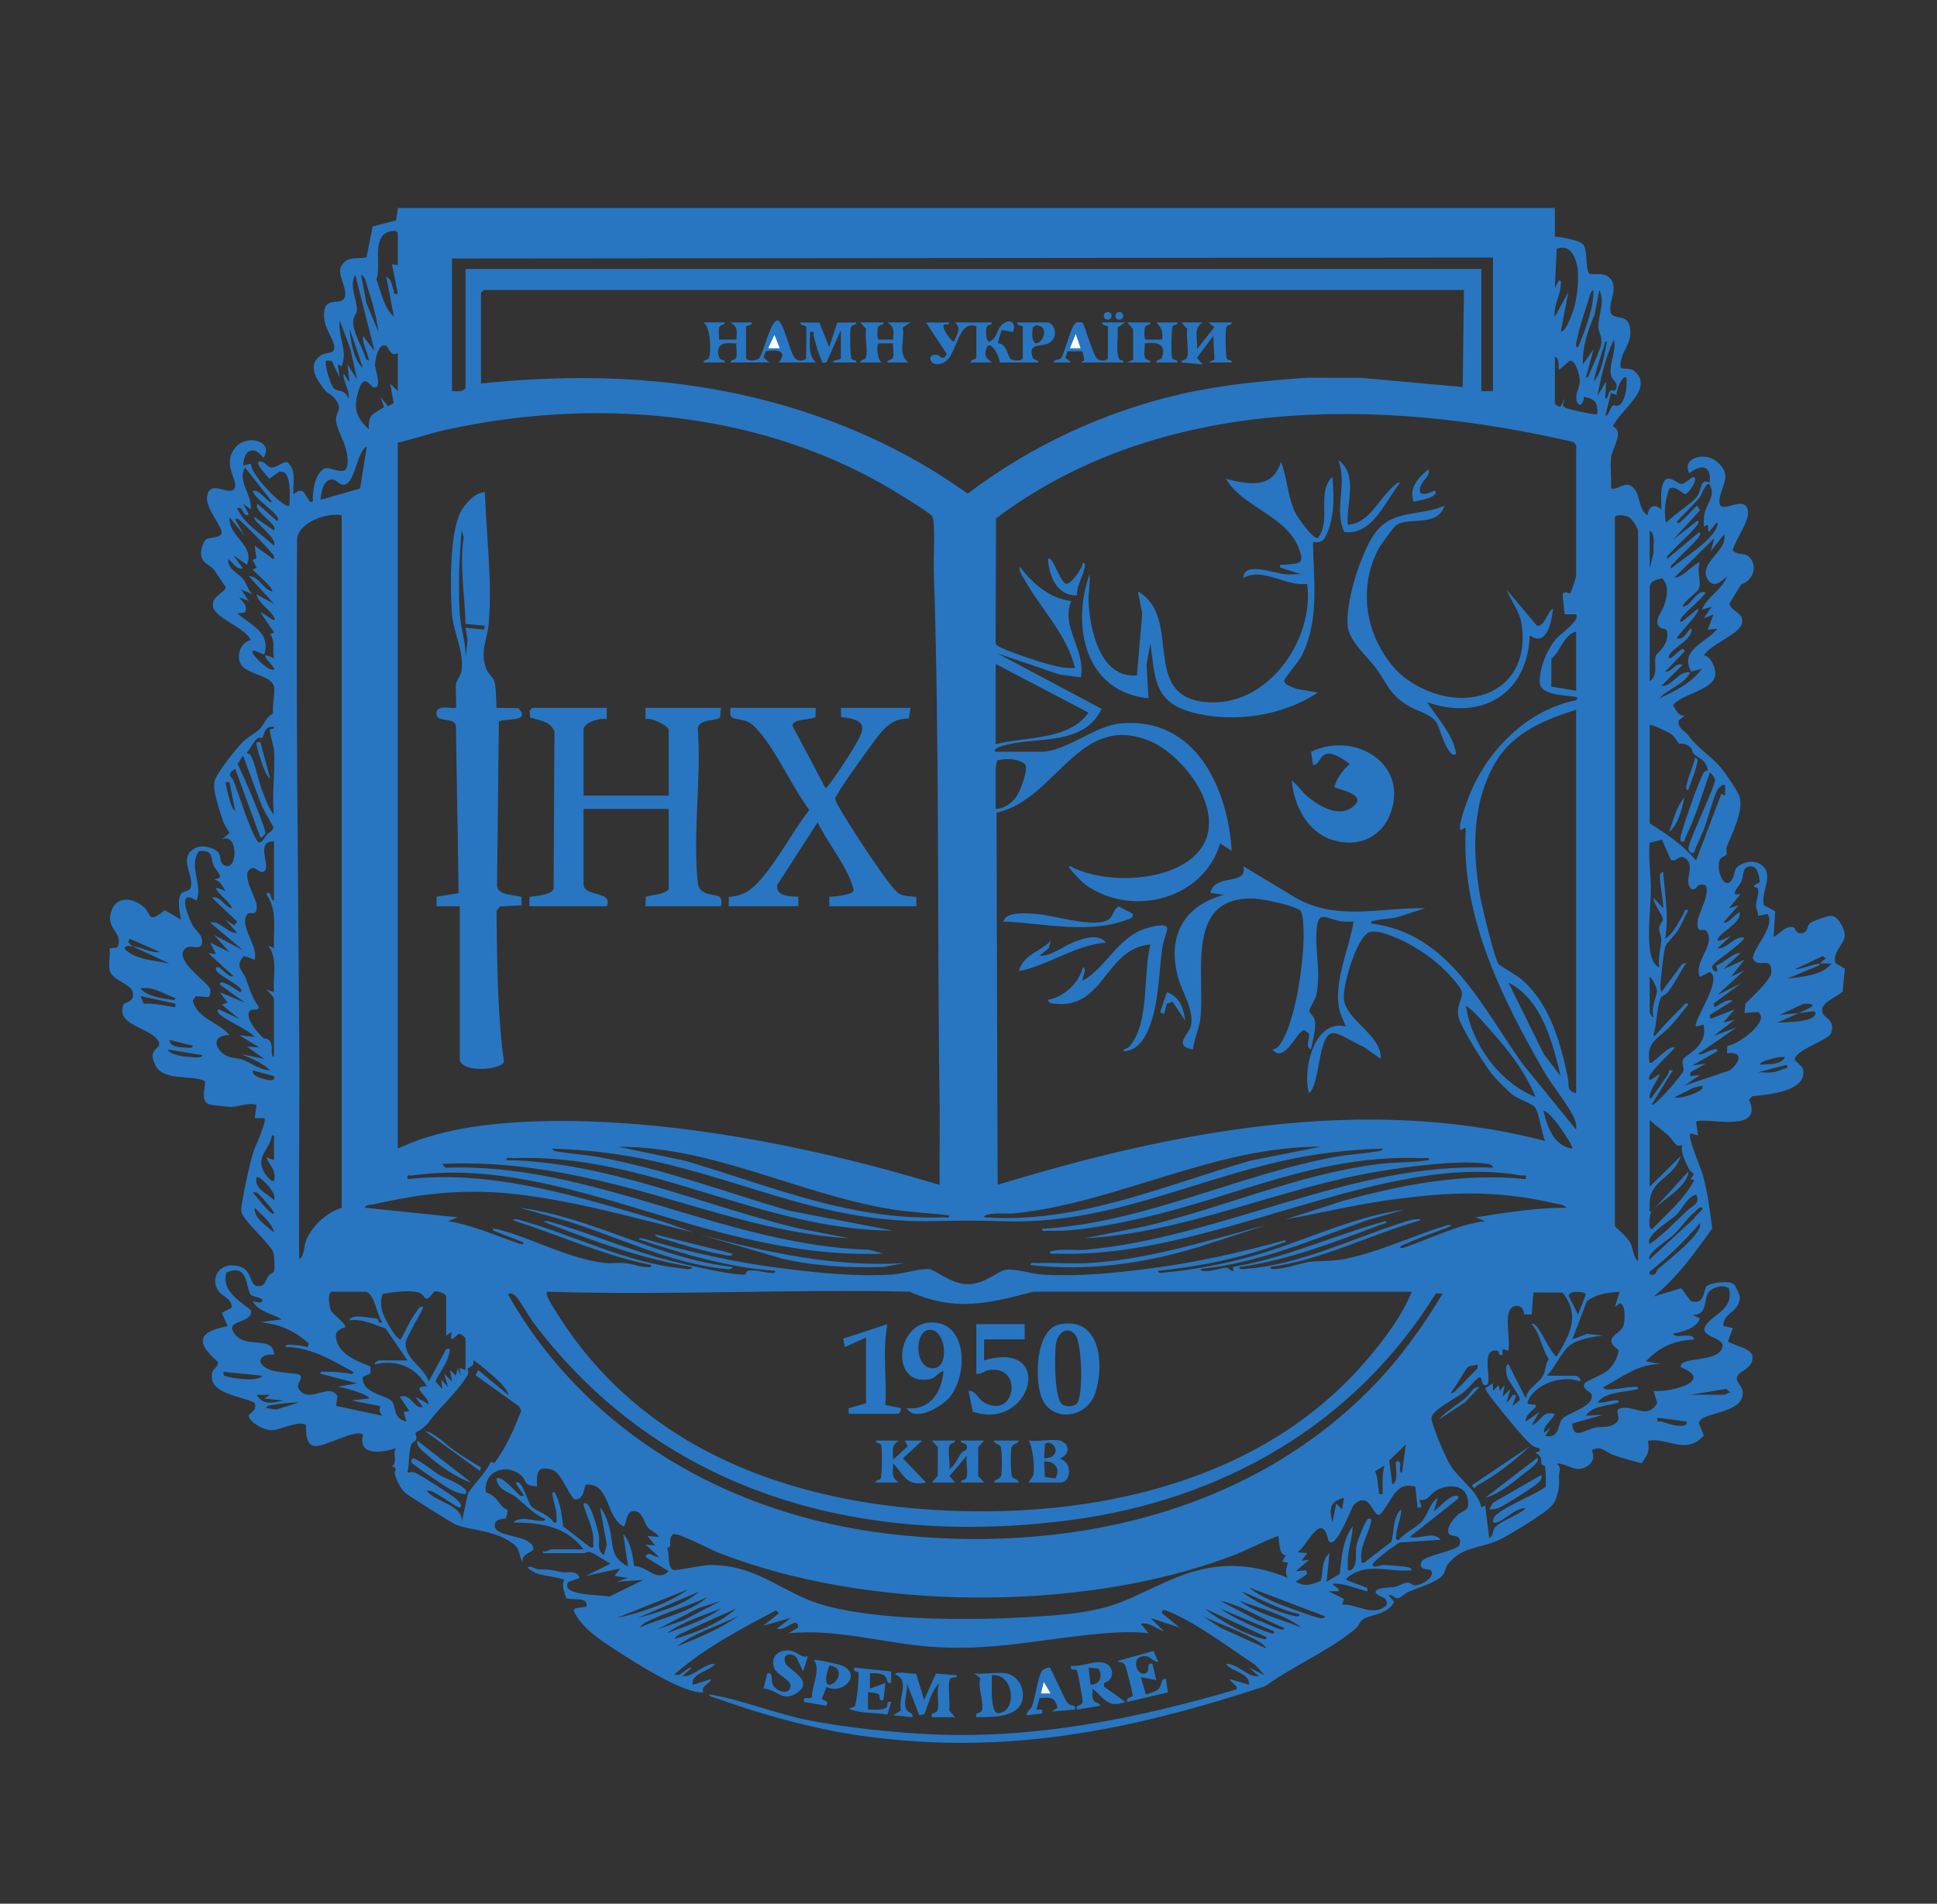 <svg xmlns="http://www.w3.org/2000/svg" width="59" height="58" viewBox="0 0 59 58" fill="none"><rect x="0" y="0" width="59" height="58" fill="#333333" stroke="none"/><path d="M27.904 50.989L28.148 51.795L28.507 50.988L29.149 51.04C29.161 51.149 28.997 51.074 28.939 51.151C28.854 51.266 28.95 51.923 28.913 52.117L29.09 52.318H28.384C28.329 52.154 28.515 52.219 28.552 52.109C28.623 51.901 28.496 51.516 28.619 51.272C28.374 51.502 28.281 51.917 28.153 52.226L28.001 52.261L27.618 51.273C27.672 51.534 27.488 51.867 27.619 52.099C27.669 52.189 27.826 52.171 27.794 52.318L27.205 52.26L27.445 52.109C27.341 51.736 27.736 51.196 27.265 51.011C27.311 50.891 27.774 51.019 27.905 50.989H27.904Z" fill="#2876C1"></path><path d="M33.629 51.273V51.387L34.277 51.853C33.733 52.059 33.639 51.729 33.276 51.446C33.279 51.559 33.251 51.693 33.303 51.796C33.356 51.9 33.509 51.868 33.51 51.969L32.803 52.086C32.753 51.905 32.975 51.997 32.978 51.831C32.979 51.764 32.828 50.945 32.806 50.902C32.76 50.812 32.578 50.941 32.627 50.749C32.953 50.797 33.379 50.553 33.672 50.677C33.965 50.801 33.928 51.207 33.629 51.273ZM33.217 51.33C33.511 51.321 33.601 51.057 33.456 50.833L33.158 50.807L33.217 51.33Z" fill="#2876C1"></path><path d="M30.652 50.981C30.953 51.034 31.167 51.354 31.158 51.651C31.137 52.346 30.253 52.313 29.739 52.318C29.689 52.15 29.871 52.218 29.907 52.109C29.983 51.882 29.772 51.407 29.86 51.13L29.679 50.982C29.974 51.017 30.372 50.933 30.652 50.982L30.652 50.981ZM30.211 51.04C30.22 51.278 30.192 51.521 30.218 51.759C30.23 51.874 30.256 52.202 30.405 52.194C31.003 52.161 30.885 50.957 30.211 51.04Z" fill="#2876C1"></path><path d="M24.611 50.458L24.463 50.923L24.255 50.49C24.046 50.308 23.808 50.426 23.933 50.691C24.017 50.868 24.841 51.215 24.255 51.59C23.822 51.866 23.654 51.456 23.255 51.447L23.374 50.982C23.561 50.94 23.47 51.167 23.536 51.316C23.626 51.521 24.007 51.663 24.075 51.406C24.135 51.18 23.649 51.037 23.576 50.81C23.469 50.478 23.705 50.252 24.045 50.287C24.282 50.312 24.409 50.53 24.611 50.459L24.611 50.458Z" fill="#2876C1"></path><path d="M35.279 50.633C35.122 50.634 35.059 50.469 34.892 50.459C34.385 50.428 34.636 51.162 34.93 50.957C35.035 50.866 34.899 50.645 35.102 50.691L35.22 51.185L34.749 51.098L34.901 51.617C34.94 51.626 35.197 51.529 35.243 51.498C35.433 51.366 35.313 51.135 35.515 51.156L35.575 51.562L34.337 51.853C34.277 51.69 34.491 51.736 34.502 51.653C34.509 51.606 34.296 50.769 34.269 50.728C34.196 50.612 34.023 50.645 34.042 50.604L35.136 50.299L35.279 50.633Z" fill="#2876C1"></path><path d="M27.145 50.924V51.272C26.948 51.303 27.083 51.111 26.897 51.024C26.774 50.966 26.629 50.98 26.497 50.981V51.447L26.969 51.273L26.91 51.795C26.718 51.843 26.84 51.671 26.758 51.616C26.709 51.583 26.461 51.541 26.439 51.563V52.087C26.603 52.081 26.803 52.113 26.958 52.047C27.101 51.987 26.945 51.81 27.146 51.854L27.031 52.237C26.655 52.173 26.187 52.21 25.85 52.057L26.033 51.994C26.094 51.914 26.173 51.084 26.145 50.961C26.131 50.9 25.965 50.959 26.026 50.808L27.146 50.924H27.145Z" fill="#2876C1"></path><path d="M31.976 50.808C32.026 50.842 32.406 51.748 32.515 51.878C32.623 52.007 32.777 51.907 32.745 52.086L32.038 52.144L32.215 52.027C32.105 51.678 32.018 51.718 31.664 51.735L31.568 52.085C31.684 52.092 31.776 52.039 31.743 52.203L31.272 52.261C31.253 52.13 31.389 52.097 31.433 51.985C31.535 51.725 31.611 51.106 31.738 50.905C31.771 50.853 31.942 50.785 31.977 50.809L31.976 50.808Z" fill="#2876C1"></path><path d="M25.2 51.855L25.171 51.97L24.493 51.853C24.442 51.639 24.67 51.807 24.733 51.7C24.729 51.34 25.014 50.862 24.788 50.575C24.83 50.544 25.543 50.701 25.646 50.745C26.271 51.014 25.673 51.645 25.175 51.395L25.03 51.763L25.201 51.855H25.2ZM25.479 50.822C25.446 50.789 25.288 50.729 25.26 50.749C24.872 51.814 25.808 51.152 25.479 50.822Z" fill="#2876C1"></path><path d="M32.256 40.355C33.526 40.072 33.642 41.591 33.364 42.437C33.116 43.194 32.088 43.35 31.749 42.633C31.503 42.113 31.524 40.519 32.256 40.355ZM32.79 42.771C33.011 42.553 32.952 40.972 32.771 40.695C32.557 40.367 32.229 40.583 32.169 40.909C32.112 41.223 32.106 42.611 32.357 42.789C32.468 42.867 32.696 42.863 32.79 42.771Z" fill="#2876C1"></path><path d="M27.617 42.901C28.332 42.981 28.694 42.4 28.737 41.768C28.556 41.823 28.516 41.989 28.292 42.025C27.1 42.219 27.286 40.262 28.407 40.291C29.529 40.319 29.46 42.011 28.887 42.612C28.636 42.876 27.872 43.334 27.617 42.901ZM28.249 40.526C27.838 40.634 27.867 41.766 28.469 41.682C28.951 41.614 28.788 40.385 28.249 40.526Z" fill="#2876C1"></path><path d="M31.212 40.343V40.808H29.974V41.447C32.162 40.8 31.427 43.62 29.629 43.01L29.503 42.378C29.738 42.357 29.758 42.611 29.992 42.738C30.933 43.249 31.18 41.582 30.125 41.741C29.991 41.761 29.886 41.879 29.738 41.855V40.343H31.212H31.212Z" fill="#2876C1"></path><path d="M26.379 40.75L25.732 41.041L25.68 40.784L27.028 40.344C26.878 41.152 27.014 41.984 26.966 42.804L27.44 42.901C27.466 42.956 27.388 43.075 27.352 43.075H25.849V42.901L26.379 42.756V40.75Z" fill="#2876C1"></path><path d="M29.09 43.89C29.101 43.989 28.958 43.939 28.921 44.041C28.862 44.208 28.948 44.566 28.915 44.761C29.095 44.645 29.175 44.418 29.287 44.255C29.326 44.199 29.498 44.205 29.445 44.035C29.421 43.959 29.253 43.984 29.268 43.89H29.975L29.797 44.091L29.794 44.966L29.976 45.167H29.269C29.258 45.069 29.402 45.118 29.438 45.016C29.494 44.859 29.414 44.537 29.445 44.354L28.921 44.972L29.092 45.167H28.385L28.563 44.966L28.566 44.091L28.384 43.89H29.091H29.09Z" fill="#2876C1"></path><path d="M32.302 43.889C32.341 43.897 32.402 43.959 32.449 43.976C32.604 44.184 32.484 44.355 32.273 44.441C32.676 44.538 32.632 45.168 32.302 45.168H31.33C31.387 45.06 31.467 45.013 31.484 44.877C31.512 44.666 31.458 44.066 31.33 43.889C31.616 43.929 32.037 43.835 32.302 43.889ZM32.08 44.021C32.026 43.965 31.884 43.914 31.829 44.004L31.801 44.413C32.049 44.477 32.278 44.224 32.08 44.021ZM32.147 45.044C32.314 44.757 32.129 44.498 31.801 44.529L31.827 44.998L32.147 45.044Z" fill="#2876C1"></path><path d="M27.381 43.89C27.127 44.051 27.207 44.194 27.205 44.471L27.651 44.063L27.558 43.89H28.088L27.503 44.434L28.206 45.167C27.596 45.294 27.549 44.938 27.205 44.587C27.207 44.863 27.127 45.006 27.381 45.167H26.675C26.656 45.076 26.784 45.112 26.823 45.053C26.863 44.995 26.876 44.13 26.844 44.041C26.808 43.939 26.664 43.989 26.675 43.89H27.382H27.381Z" fill="#2876C1"></path><path d="M31.035 43.89C31.017 44.002 30.856 43.958 30.811 44.104C30.777 44.211 30.781 44.917 30.829 44.994C30.87 45.059 31.022 45.069 31.035 45.167H30.27C30.289 45.055 30.449 45.099 30.494 44.953C30.528 44.847 30.524 44.14 30.476 44.063C30.435 43.998 30.283 43.989 30.27 43.89H31.035Z" fill="#2876C1"></path><path d="M46.948 44.936C46.969 45.054 46.935 45.091 46.861 45.17C46.765 45.273 45.783 45.899 45.642 45.944C45.548 45.973 45.456 45.992 45.358 45.983L45.479 45.783L46.949 44.937L46.948 44.936Z" fill="#2876C1"></path><path d="M45.239 45.633L46.83 44.412C46.934 44.545 46.509 44.821 46.412 44.901C46.086 45.166 45.637 45.533 45.239 45.633Z" fill="#2876C1"></path><path d="M46.594 44.064C46.165 44.488 45.538 44.959 45.002 45.255C44.92 45.3 44.945 45.405 44.827 45.255L46.595 44.063L46.594 44.064Z" fill="#2876C1"></path><path d="M45.062 42.262L44.619 42.725L43.825 43.25C44.061 42.986 44.382 42.81 44.651 42.582C44.801 42.455 44.86 42.227 45.063 42.262H45.062Z" fill="#2876C1"></path><path d="M14.18 45.517C14.03 45.518 13.877 45.461 13.748 45.391C13.534 45.278 12.854 44.815 12.664 44.658C12.611 44.614 12.512 44.596 12.53 44.5C12.551 44.393 12.609 44.433 12.679 44.468C12.933 44.595 13.189 44.821 13.419 44.96C13.518 45.02 14.362 45.328 14.18 45.517Z" fill="#2876C1"></path><path d="M14.356 45.167C13.905 45.037 13.324 44.611 12.973 44.294C12.852 44.185 12.68 44.074 12.707 43.889L14.356 45.167Z" fill="#2876C1"></path><path d="M14.651 44.704L14.622 44.819L12.942 43.599C13.267 43.665 13.533 43.977 13.807 44.169C14.081 44.361 14.362 44.546 14.651 44.704V44.704Z" fill="#2876C1"></path><path d="M47.361 6.335V7.207C47.558 7.226 48.086 7.312 48.215 7.44C48.362 7.588 48.284 8.097 48.39 8.314C48.47 8.429 48.813 8.237 49.044 8.483C49.325 8.785 48.947 9.245 49.075 9.557C49.23 9.763 49.592 9.534 49.657 10.032C49.718 10.489 49.325 10.746 49.361 11.184C49.387 11.273 49.651 11.19 49.78 11.3C50.418 11.843 49.314 12.513 49.129 12.993C49.482 13.147 49.114 13.637 49.075 13.927C49.036 14.217 49.093 14.574 49.07 14.881C49.285 14.931 49.458 14.691 49.66 14.792C49.993 14.958 49.874 15.541 50.189 15.695C50.211 15.427 50.393 15.33 50.602 15.521C50.617 15.219 50.54 14.886 50.718 14.616C50.896 14.496 51.1 14.746 51.221 14.745C51.321 14.744 51.526 14.533 51.575 14.534C51.767 14.538 51.45 15.033 51.331 15.052C51.253 15.065 51.039 14.765 50.845 14.889C50.724 15.218 50.671 15.581 50.749 15.928C50.967 15.691 51.527 15.346 51.697 15.118C51.835 14.932 51.779 14.551 52.075 14.708C52.138 14.189 51.828 14.116 51.458 14.417C51.207 13.955 51.907 13.769 52.256 14.036C52.779 14.435 52.467 14.73 52.385 15.158C52.266 15.774 52.954 15.16 53.181 15.419C53.44 15.715 52.843 16.433 52.78 16.765C52.898 16.919 53.13 16.842 53.252 16.946C53.571 17.218 53.393 17.702 53.037 17.803L52.676 18.389C52.693 18.61 53.154 18.666 53.055 19.011C52.964 19.327 52.09 19.637 51.9 19.969C52.113 19.979 52.284 20.399 52.243 20.595C52.152 21.029 51.226 21.145 50.957 21.481C51.058 21.633 51.098 21.808 51.31 21.801L51.13 21.955C51.091 22.186 51.317 22.261 51.429 22.41C51.763 22.854 52.097 23.006 52.428 23.401C52.559 23.557 52.952 24.126 52.994 24.296C53.098 24.716 52.765 25.394 52.601 25.782C52.563 25.873 52.615 25.989 52.578 26.041C52.535 26.102 52.412 26.11 52.381 26.198C52.262 26.529 52.537 27.195 52.777 26.763C52.845 26.641 52.816 26.484 52.936 26.397C53.177 26.223 53.513 26.182 53.728 26.42C53.992 26.711 53.633 27.2 53.724 27.575L54.073 27.767L54.023 28.543C54.223 28.452 54.382 28.187 54.63 28.25C54.702 28.269 54.678 28.491 54.924 28.419C55.071 28.384 55.044 28.203 55.123 28.133C55.19 28.073 55.662 27.898 55.763 27.9C55.989 27.905 56.175 28.28 56.191 28.471C56.216 28.752 55.778 29.011 55.916 29.348L56.194 29.512L56.125 30.212C55.962 30.358 55.541 30.519 55.505 30.737C55.453 31.048 55.922 30.984 55.777 31.467C55.711 31.686 54.821 31.929 54.67 32.236L54.679 32.316C54.709 32.321 54.903 32.52 54.908 32.538C55.111 33.267 53.819 33.348 53.372 33.398L53.276 33.512C53.766 34.589 51.803 33.994 51.663 34.183L51.722 34.589L51.487 34.532C51.392 34.643 51.811 35.592 51.87 35.809C52.012 36.33 52.088 36.893 52.154 37.427C51.619 38.169 51.09 38.925 50.367 39.501L51.21 39.248L51.497 39.634C51.945 39.793 51.876 39.268 51.996 39.176C52.133 39.072 52.701 39.001 52.826 39.14C52.862 39.18 53.001 39.472 52.996 39.53C52.959 40.015 52.498 39.961 52.489 40.4L52.783 40.461L52.633 40.869C52.804 40.993 53.339 41.078 53.376 41.305C53.439 41.693 52.958 41.763 52.909 41.955C52.869 42.11 53.072 42.225 53.083 42.408C53.127 43.111 51.738 43.003 51.749 43.372L51.901 43.734C51.349 44.343 50.843 43.796 50.193 43.893C50.263 44.226 50.18 44.318 50.005 44.582C49.726 44.51 49.446 44.435 49.173 44.341C48.9 44.247 48.785 44.023 48.483 44.183C48.608 44.451 48.463 44.654 48.189 44.739C47.933 44.818 47.683 44.579 47.42 44.588C47.586 44.741 47.479 44.808 47.485 44.959C47.491 45.099 47.498 45.287 47.465 45.414C47.391 45.694 47.383 45.782 47.154 45.981C46.925 46.181 45.913 46.807 45.637 46.929C45.069 47.182 44.505 47.12 44.093 47.671C44.02 47.767 44.017 47.899 43.945 47.99C43.778 48.2 43.183 48.378 42.919 48.489C42.81 48.535 42.67 48.672 42.592 48.689C42.48 48.714 42.412 48.572 42.293 48.599L42.468 48.8C42.261 49.193 41.799 49.173 41.529 49.328C41.427 49.386 41.389 49.538 41.293 49.618C40.472 50.304 39.405 50.744 38.535 51.374C34.415 52.724 30.669 53.493 26.3 52.892C24.858 52.693 23.224 52.249 21.857 51.752C21.782 51.724 21.608 51.712 21.607 51.621C22.629 51.796 23.654 52.222 24.659 52.417C25.79 52.637 27.26 52.791 28.414 52.841C31.576 52.977 34.632 52.358 37.638 51.477C37.779 51.396 37.463 51.248 37.46 51.156L38.049 51.33C38.061 50.957 37.52 50.942 37.342 50.691C37.71 50.685 38.006 51.111 38.343 51.069L38.049 50.807L38.52 51.039L38.227 50.719C37.449 50.208 36.434 49.435 35.576 49.089C35.5 49.058 35.373 49.005 35.397 49.149L35.927 49.585L35.043 49.295L35.455 49.702C35.205 49.625 35.031 49.417 34.748 49.47L34.983 49.759C34.541 49.71 34.105 49.724 33.658 49.76C31.777 49.913 30.259 50.325 28.295 50.166C26.872 50.05 25.456 49.617 24.021 49.759L24.316 49.584C24.284 49.196 23.907 49.734 23.668 49.615L24.081 49.295L23.256 49.527L23.727 49.149L23.639 49.062C22.561 49.632 21.463 50.205 20.545 51.01C20.747 51.112 20.883 50.801 21.075 50.807L20.781 51.069C21.119 51.111 21.415 50.684 21.782 50.691C21.616 50.926 21.016 50.979 21.105 51.331L21.665 51.156C21.63 51.27 21.481 51.327 21.424 51.417C21.355 51.527 21.523 51.589 21.286 51.559C20.628 51.475 19.356 50.661 18.758 50.273C18.273 49.959 17.735 49.615 17.481 49.091C17.438 48.951 17.768 48.994 17.861 48.946C17.93 48.626 17.398 48.768 17.239 48.687C17.206 48.505 17.085 48.311 17.187 48.133C16.822 47.986 16.349 48.05 16.066 47.755C16.164 47.684 16.304 47.812 16.415 47.815C16.77 47.826 16.707 47.809 17.101 47.897C17.293 47.94 17.556 47.809 17.657 48.074L17.312 48.198C17.039 48.633 18.329 48.574 18.555 48.646L19.602 48.133L18.778 48.19L19.131 48.074L18.719 48.016L18.895 47.785L17.835 48.016L18.601 47.639C18.432 47.568 18.104 47.309 17.952 47.284C17.858 47.268 17.824 47.319 17.805 47.319H16.538V47.261C16.63 47.297 16.759 47.203 16.803 47.203H17.775C17.238 46.503 16.501 46.392 15.654 46.388C15.644 46.307 15.883 46.278 15.928 46.277C16.115 46.273 16.262 46.33 16.447 46.333C16.512 46.334 16.611 46.364 16.596 46.273C16.246 46.135 15.989 45.827 15.709 45.608C15.506 45.449 15.166 45.41 15.123 45.052C15.275 44.912 15.76 45.53 15.861 45.574C15.892 45.588 15.961 45.586 15.948 45.546L15.713 45.197C15.7 45.156 15.773 45.155 15.8 45.168C15.944 45.242 16.082 45.791 16.199 45.908C16.325 46.033 16.746 46.152 16.863 46.388C16.993 46.413 16.947 46.33 16.951 46.243C16.966 45.998 16.882 45.86 16.847 45.648C16.837 45.586 16.785 45.445 16.89 45.459C17.072 45.786 17.107 46.14 17.156 46.505L17.982 47.144C18.114 47.168 18.064 47.087 18.07 46.999C18.099 46.605 17.911 46.291 17.797 45.93C17.774 45.856 17.754 45.755 17.863 45.807C18.015 45.882 18.204 46.588 18.24 46.772C18.282 46.986 18.159 47.228 18.394 47.375L18.483 47.059L18.276 45.923C18.422 46.085 18.5 46.313 18.556 46.519C18.705 47.052 18.548 47.43 19.13 47.725L18.983 46.738C19.232 47.014 19.258 47.375 19.32 47.715C19.729 47.706 19.993 48.23 20.367 47.871L19.661 47.435C19.742 47.21 19.924 47.465 20.074 47.435L19.661 47.057L19.956 47.086L19.72 46.796L20.073 46.825C20.011 46.703 19.8 46.62 19.738 46.545C19.635 46.421 19.584 46.105 19.384 46.049C19.026 45.949 19.104 46.506 18.984 46.504C18.432 46.181 18.586 45.176 17.84 45.231C17.765 45.422 17.779 45.678 17.517 45.684C17.373 45.648 17.098 44.872 16.837 44.787C16.354 44.63 16.338 44.873 16.36 45.284C15.931 45.262 16.062 45.129 15.887 44.967C15.444 44.557 14.724 44.798 14.797 45.462C15.074 45.557 15.136 45.709 15.3 45.897C15.431 46.048 15.52 45.885 15.41 46.265C15.212 46.267 15 46.341 15.091 46.564C15.232 46.828 16.096 46.778 16.235 47.124C16.318 47.329 15.861 47.279 15.919 47.61C15.767 47.304 15.878 47.196 15.556 46.98C15.024 46.625 14.437 46.64 13.902 46.461C13.814 46.432 12.453 45.576 12.352 45.489C12.194 45.355 12.094 45.127 12.031 44.93C11.988 44.792 12.148 44.727 11.941 44.676C12.136 44.508 11.936 44.317 12.059 44.123C11.63 44.265 10.893 44.369 11.057 43.718C10.902 43.494 9.855 44.109 9.566 44.056C9.249 43.978 9.346 43.449 9.321 43.423C9.158 43.251 8.542 43.561 8.29 43.574C8.064 43.585 7.553 43.325 7.579 43.106C7.581 43.085 7.865 42.949 7.75 42.735C7.351 42.525 6.331 42.474 6.461 41.828C6.492 41.679 6.671 41.638 6.632 41.489C5.94 40.881 6.029 40.588 6.932 40.402L6.756 39.997L7.056 39.842C7.074 39.551 6.753 39.498 6.645 39.321C6.406 38.929 6.671 38.519 7.122 38.554C7.783 38.605 7.529 39.22 7.902 39.184C8.083 39.168 8.1 38.98 8.179 38.868C8.227 38.801 8.334 38.786 8.348 38.733C8.374 38.641 8.359 38.228 8.317 38.136C8.211 37.908 7.604 37.343 7.437 37.086C7.393 37.02 7.354 36.967 7.348 36.883C7.337 36.731 7.503 35.956 7.549 35.75C7.595 35.544 7.653 35.309 7.716 35.1C7.766 34.931 8.143 34.157 8.053 34.066H7.758L7.814 33.662C7.543 33.58 7.293 33.725 7.021 33.723C6.934 33.722 6.439 33.668 6.382 33.651C6.047 33.547 6.317 33.015 6.228 32.933C5.79 32.731 4.972 32.958 4.723 32.439C4.474 31.92 4.933 31.983 4.838 31.739C4.596 31.285 3.521 31.267 3.758 30.614C3.796 30.51 4.127 30.548 4.037 30.213C3.971 29.969 3.397 29.858 3.34 29.559C3.303 29.365 3.36 29.099 3.34 28.894L3.576 28.866C3.776 28.416 3.232 28.33 3.378 27.798C3.515 27.297 4.023 27.334 4.363 27.619C4.63 27.842 4.486 28.17 5.016 27.73L5.518 28.019C5.469 27.815 5.375 27.342 5.544 27.202C5.641 27.122 5.78 27.18 5.816 27.002C5.894 26.613 5.398 26.101 5.976 25.823C6.157 25.736 6.514 25.822 6.638 25.956C6.737 26.062 6.688 26.265 6.796 26.338C7.261 26.647 7.269 25.315 6.757 25.578L6.991 25.375C6.919 25.258 6.832 25.124 6.787 24.995C6.692 24.72 6.474 24.069 6.533 23.817C6.598 23.542 7.19 22.811 7.411 22.59C7.545 22.457 7.773 22.343 7.909 22.21C8.055 22.067 8.1 21.838 8.319 21.74C8.288 21.495 8.373 21.17 8.353 20.954C8.317 20.577 7.526 20.553 7.343 20.247C7.179 19.971 7.336 19.559 7.641 19.503C7.47 19.121 6.546 18.828 6.488 18.486C6.43 18.144 6.877 18.061 6.877 17.875C6.741 17.725 6.619 17.482 6.503 17.341C6.387 17.2 6.15 17.178 6.121 16.874C6.111 16.778 6.193 16.51 6.255 16.45C6.356 16.352 6.71 16.413 6.749 16.242C6.792 16.059 6.24 15.48 6.309 15.113C6.408 14.582 6.982 15.139 7.144 14.881C7.283 14.66 6.74 14.161 7.17 13.632C7.503 13.223 8.364 13.423 8.024 13.95C7.712 13.538 7.428 13.716 7.406 14.184L7.64 14.126C7.655 14.473 8.457 15.289 8.732 15.405C8.852 15.455 8.814 15.323 8.819 15.26C8.835 15.051 8.851 14.492 8.643 14.384L8.509 14.366L8.201 14.59C8.149 14.49 7.784 14.163 7.877 14.068C8.062 14.018 8.121 14.23 8.262 14.244C8.435 14.261 8.631 14.027 8.761 14.092C9.047 14.335 8.908 14.732 8.939 15.055C8.956 15.079 9.089 14.866 9.252 14.994L9.439 15.287C9.577 15.312 9.517 15.227 9.526 15.142C9.556 14.849 9.583 14.493 9.847 14.296C10.057 14.14 10.601 14.651 10.591 14.042C10.583 13.521 10.261 13.143 10.236 12.811C10.214 12.517 10.484 12.477 10.177 12.119C10.093 12.021 9.969 11.981 9.89 11.879C9.653 11.571 9.342 11.133 9.759 10.837C9.913 10.727 10.124 10.782 10.168 10.659C10.268 10.383 9.778 9.992 9.883 9.447C9.948 9.111 10.263 9.24 10.412 9.156C10.718 8.986 10.256 8.409 10.381 8.14C10.552 7.769 10.882 7.912 11.166 7.835L11.351 6.899L12.063 6.715L12.122 6.336H47.365L47.361 6.335ZM12.117 8.079V7.12C12.117 6.976 11.793 7.032 11.678 7.153C11.382 7.462 11.604 8.127 11.466 8.514C11.599 8.876 11.703 9.402 11.999 9.649L11.764 8.428C11.92 8.49 11.931 8.693 11.985 8.823C12.021 8.911 11.95 8.981 12.117 8.951L11.94 8.051L12.117 8.08L12.117 8.079ZM47.538 10.114C47.624 10.088 47.687 9.997 47.726 9.923C47.996 9.409 48.089 8.85 48.062 8.289C48.045 7.943 47.864 7.398 47.415 7.582L47.361 8.777L47.479 8.545C47.571 8.529 47.543 8.628 47.54 8.691C47.522 9.013 47.312 9.313 47.361 9.649L47.773 8.893L47.538 10.114ZM45.475 7.847L13.767 7.876V11.916C13.91 11.912 14.084 11.96 14.18 11.829V8.196H45.121V11.916H45.475V7.847ZM11.409 10.695L10.821 8.37C10.621 8.722 10.885 9.155 10.872 9.449C10.867 9.552 10.779 9.634 10.763 9.741C10.712 10.088 11.048 10.582 11.145 10.928C11.271 11.05 11.238 10.964 11.21 10.863C11.153 10.656 11.038 10.457 11.057 10.231L11.409 10.696V10.695ZM11.527 10.114C11.469 9.664 11.347 9.208 11.203 8.777C11.159 8.645 11.137 8.436 10.998 8.37L11.158 9.229L11.527 10.113V10.114ZM44.591 8.835H14.74L14.651 8.922V11.684C16.658 11.477 18.619 11.447 20.625 11.692C23.796 12.079 26.899 13.183 29.474 15.041C31.383 13.594 33.633 12.54 35.985 12.003C37.255 11.713 38.546 11.599 39.844 11.507L41.437 11.51L44.553 11.791L44.591 8.835ZM48.067 10.579C48.291 10.022 48.532 9.449 48.539 8.836C48.434 8.88 48.396 9.106 48.361 9.212C48.251 9.547 48.101 10.005 48.035 10.344C48.024 10.404 47.952 10.588 48.067 10.579ZM48.304 11.509C48.407 11.494 48.404 11.391 48.438 11.322C48.506 11.183 48.757 10.602 48.773 10.487C48.806 10.253 48.696 10.14 48.686 9.971C48.668 9.637 48.902 9.206 48.715 8.836L48.569 9.592C48.365 10.062 48.188 10.589 48.215 11.102L48.539 10.638L48.304 11.51V11.509ZM10.879 11.567L10.673 10.638L10.35 9.766C10.282 10.253 10.606 10.673 10.407 11.161L10.29 11.102L10.348 11.509L10.105 10.994L9.937 10.986C9.857 11.062 10.069 11.731 10.17 11.834C10.272 11.937 10.526 11.857 10.615 12.149C10.659 11.914 10.496 11.701 10.465 11.481C10.426 11.205 10.621 11.688 10.643 11.625L10.585 11.103L10.879 11.567ZM11.056 11.218L10.644 9.998C10.688 10.396 10.751 10.928 11.056 11.218ZM49.18 11.908C49.352 11.699 49.115 11.572 49.081 11.468C48.975 11.139 49.252 10.691 49.158 10.346C48.901 10.889 48.767 11.472 48.656 12.061L48.922 11.626L48.894 12.149C48.997 12.145 48.972 11.986 49.041 11.911C49.086 11.862 49.173 11.916 49.18 11.908ZM48.54 11.625C48.823 11.309 48.851 10.801 48.951 10.405C48.865 10.391 48.873 10.506 48.852 10.567C48.735 10.912 48.622 11.272 48.54 11.625ZM12.117 10.753C11.867 10.901 11.867 10.551 11.727 10.523C11.513 10.48 11.419 10.988 11.422 11.131C11.425 11.255 11.655 11.861 11.381 11.799C11.278 11.776 11.096 11.357 10.928 11.877C10.759 12.397 10.824 12.704 11.232 13.078C11.215 12.605 11.361 12.626 11.701 12.404L11.587 12.09L11.823 12.38L11.992 12.284L11.882 11.683L12.117 11.915V10.753V10.753ZM47.361 10.87V12.294C47.361 12.328 47.499 12.415 47.537 12.381L47.655 12.149C47.64 12.289 47.533 12.351 47.697 12.427C47.807 12.478 48.373 12.601 48.511 12.613C48.615 12.622 48.664 12.653 48.658 12.526C48.644 12.208 48.54 12.153 48.246 12.089C48.216 12.448 47.997 12.376 48.014 12.067C48.021 11.916 48.123 11.771 48.121 11.602C48.12 11.465 48.003 10.957 47.812 10.99L47.479 11.276C47.472 11.164 47.503 10.909 47.361 10.869L47.361 10.87ZM49.541 11.51C49.429 11.378 49.206 11.944 49.247 12.033L49.071 11.974L48.894 12.672C49.04 12.637 49.028 12.413 49.127 12.354C49.163 12.333 49.249 12.379 49.304 12.352C49.517 12.246 49.569 11.725 49.541 11.51ZM12.117 13.486V34.995C13.055 34.55 14.116 34.339 15.153 34.24C17.187 34.045 19.428 34.196 21.449 34.481C23.879 34.825 26.277 35.394 28.619 36.099C28.608 35.315 28.634 34.527 28.622 33.743C28.54 28.275 28.625 22.758 28.44 17.296C28.43 16.999 28.504 15.877 28.387 15.72C28.297 15.598 27.15 14.903 26.927 14.777C22.946 12.499 18.038 12.111 13.578 13.097C13.085 13.205 12.607 13.372 12.117 13.487V13.486ZM30.328 22.903H31.713C32.464 22.903 33.352 22.108 34.137 22.039C36.428 21.835 37.398 24.02 37.518 25.926L37.165 25.694C36.657 27.413 34.457 27.972 33.043 26.939C32.989 26.9 32.404 26.33 32.597 26.391C34.178 27.228 37.702 26.652 36.625 24.219C36.339 23.572 35.668 22.837 35 22.567C32.842 21.695 32.167 24.372 30.354 24.76L30.387 36.099C35.699 34.473 41.564 33.329 47.065 34.762C46.953 34.529 46.886 33.882 46.74 33.717C46.662 33.628 46.253 33.487 46.093 33.367C45.933 33.247 45.603 32.913 45.473 32.758C45.241 32.483 44.462 31.253 44.417 30.951C44.372 30.648 44.523 30.473 44.53 30.249C44.536 30.075 44.014 29.555 43.855 29.412C43.511 29.104 42.996 28.769 42.567 28.59C42.343 28.495 41.888 28.297 41.67 28.422C41.3 28.634 40.899 30.024 40.933 30.431C40.989 31.085 42.109 31.549 42.055 32.262L41.526 31.884C41.289 31.816 40.747 31.402 40.539 31.486C40.146 31.646 40.202 33.022 39.875 33.309C39.655 32.624 40.034 31.021 40.994 31.274C40.917 31.064 40.805 30.88 40.774 30.649C40.66 29.813 41.093 28.894 41.23 28.078C41.106 28.075 40.978 28.089 40.854 28.07C40.411 28.003 40.161 27.714 40.107 28.277C40.043 28.954 40.242 29.602 40.096 30.301C40.062 30.466 39.891 30.702 39.883 30.791C39.875 30.879 40.033 30.94 40.055 31.126C40.086 31.388 39.975 31.712 39.932 31.971C39.736 31.896 39.911 31.63 39.868 31.487L39.727 31.388C39.499 31.389 39.134 32.436 38.755 31.973C38.821 31.972 38.892 31.936 38.934 31.888C39.476 31.258 39.762 29.043 39.7 28.22C39.691 28.097 39.681 27.871 39.627 27.769C39.541 27.605 38.484 27.395 38.253 27.381C36.069 27.254 36.71 29.648 36.566 31.006C36.532 31.337 36.371 31.643 36.337 31.973C35.718 31.878 36.208 31.498 36.265 31.29C36.397 30.801 36.01 30.238 35.883 29.776C35.549 28.55 36.029 27.601 37.281 27.262L36.869 27.204C36.986 26.595 38.024 27 37.871 26.392L39.499 27.372C40.753 28.065 42.063 27.642 43.41 27.671L42.633 27.921C42.393 28.003 42.112 27.988 41.876 28.047C41.822 28.06 41.743 28.064 41.761 28.135C44.157 28.427 45.153 30.712 46.392 32.432L48.007 34.414C48.018 34.311 48.01 34.225 47.974 34.127C47.844 33.763 47.267 33.058 47.041 32.664C45.742 30.404 44.489 27.905 44.647 25.23C44.566 25.216 44.468 25.377 44.469 25.199C44.471 24.956 44.724 24.291 44.833 24.046C45.403 22.767 46.584 21.61 48.008 21.334C48.104 21.247 47.998 21.231 47.919 21.22C47.638 21.179 46.902 21.171 46.898 20.786C46.893 20.353 47.112 19.808 47.388 19.474C47.521 19.313 48.15 18.896 48.007 18.719L47.657 18.713L47.596 18.111C47.648 17.979 47.793 18.097 47.823 18.076C47.855 18.054 48.006 17.615 48.008 17.527L48.011 13.572L47.936 13.469C42.062 12.101 35.331 12.04 30.338 15.794L30.326 19.563C30.326 19.646 30.368 19.66 30.427 19.697C30.628 19.822 31.578 20.141 31.848 20.213C32.142 20.292 32.434 20.378 32.744 20.346C32.489 19.325 31.723 18.572 31.223 17.69C31.162 17.583 31.019 17.389 31.064 17.266C31.45 17.776 31.961 18.229 32.626 18.312C32.303 19.111 33.079 19.798 32.921 20.638L32.272 20.55L30.387 19.91L33.554 21.596C33.023 22.716 31.64 22.446 30.669 22.689C30.619 22.701 30.193 22.799 30.327 22.905L30.328 22.903ZM9.76 15.23L10.969 14.882L11.174 13.602C10.855 13.744 10.816 14.809 10.442 14.767C10.269 14.748 10.201 14.503 9.974 14.655C9.814 14.762 9.784 15.051 9.76 15.23V15.23ZM8.286 15.287L7.462 14.241C7.222 14.684 7.686 15.052 7.637 15.52L7.403 15.346L7.578 15.666C7.404 15.811 7.393 15.364 7.224 15.492C7.445 15.972 7.967 16.271 8.344 16.625C8.468 16.377 7.653 15.865 7.756 15.753L8.344 16.16C8.503 15.984 7.69 15.578 7.843 15.347L8.433 15.869C8.476 15.878 8.473 15.809 8.462 15.783C8.36 15.558 7.81 15.236 7.696 14.968C7.87 14.841 8.186 15.378 8.285 15.288L8.286 15.287ZM52.075 14.764C51.971 14.656 51.823 15.087 51.78 15.142C51.587 15.39 51.286 15.655 51.074 15.898C51.133 15.993 51.204 15.879 51.251 15.84C51.407 15.711 51.537 15.537 51.692 15.405L51.781 15.548L50.956 16.449L51.693 15.869C51.733 15.857 51.735 15.924 51.722 15.955C51.652 16.108 51.053 16.645 50.897 16.828C50.842 16.893 50.754 16.922 50.78 17.031L51.752 16.218C51.795 16.209 51.793 16.279 51.781 16.304C51.704 16.467 51.171 16.936 51.015 17.118C50.959 17.183 50.873 17.213 50.898 17.322C51.27 17.006 52.169 16.47 52.311 16.013C52.321 15.983 52.328 15.918 52.283 15.927L52.046 16.217L52.017 15.985L51.9 16.044C51.896 15.922 51.892 15.801 51.913 15.68C51.976 15.325 52.272 15.116 52.075 14.764H52.075ZM10.408 15.695C9.948 15.617 9.099 15.912 9.049 16.418C9.015 21.495 9.079 26.582 9.114 31.65C9.129 33.889 9.096 36.129 9.112 38.367C9.279 38.252 9.246 37.987 9.324 37.792C9.503 37.347 9.949 36.943 10.408 36.797V15.695ZM49.895 38.425V16.189C49.895 16.101 49.72 15.814 49.623 15.76C49.513 15.698 49.188 15.646 49.188 15.782V37.349C49.188 37.385 49.559 37.663 49.66 37.871C49.761 38.08 49.737 38.296 49.895 38.425ZM7.46 16.334L6.99 15.753C6.951 16.363 7.781 16.606 7.519 17.206L7.108 16.916L7.402 17.322C7.189 17.352 7.096 17.143 6.96 17.032C6.896 17.305 7.257 17.465 7.404 17.641C7.521 17.782 7.548 17.985 7.697 18.108L7.344 17.962L7.579 18.31L7.285 18.195C7.395 18.362 7.562 18.437 7.461 18.66L7.226 18.687C7.652 19.053 8.254 19.267 8.05 19.938C8.02 19.96 7.607 19.69 7.698 19.908C7.736 19.998 8.185 20.462 8.346 20.403C8.424 20.333 7.703 19.759 8.346 20.054C8.28 19.783 8.408 19.558 8.226 19.328L8.349 19.269L7.934 18.66C7.98 18.616 8.464 19.072 8.346 18.805C8.255 18.601 7.855 18.365 7.815 18.107L8.346 18.398L7.58 17.555C7.89 17.551 7.997 17.944 8.287 18.02C8.367 17.934 7.762 17.446 7.698 17.352L7.816 17.294L7.694 17.061L7.81 17.007L7.757 16.625L8.316 17.031C8.361 17.039 8.353 16.976 8.346 16.943C8.331 16.867 7.341 15.849 7.254 15.811C7.223 15.797 7.155 15.8 7.167 15.839L7.46 16.334ZM50.248 16.16V17.322L50.369 16.831C50.34 16.634 50.445 16.288 50.248 16.16ZM52.605 17.555C52.427 17.713 52.197 17.946 52.013 17.646C51.712 17.154 52.649 16.778 52.517 16.276L52.104 16.799L52.223 16.392L51.015 17.584C51.181 17.668 51.701 17.065 51.78 17.148C51.661 17.377 51.846 17.733 51.738 17.945C51.662 18.093 51.313 18.284 51.25 18.484C51.533 18.462 51.658 17.953 51.956 18.049C51.832 18.263 51.267 18.695 51.191 18.863C51.179 18.889 51.175 18.959 51.22 18.95L51.721 18.543C51.812 18.651 51.138 19.293 51.074 19.445C51.288 19.526 51.386 19.23 51.516 19.125C51.597 19.479 50.952 19.719 50.838 19.969C50.824 19.999 50.827 20.067 50.867 20.055C50.989 20.032 51.295 19.599 51.309 19.851L50.72 20.461C50.932 20.491 51.046 20.151 51.25 20.258L50.602 20.898C50.929 20.938 51.148 20.395 51.486 20.491C51.273 20.867 50.83 20.972 50.543 21.275C51.032 21.049 51.52 20.813 51.839 20.374L51.517 20.462C51.134 19.798 51.984 19.58 52.311 19.154L52.017 19.183L52.193 18.719L51.899 18.834L52.134 18.486L51.84 18.573C52.015 18.159 52.453 17.975 52.605 17.555V17.555ZM50.56 19.11C50.345 18.933 50.619 18.644 50.678 18.473C50.772 18.202 50.863 17.849 50.626 17.619C50.473 17.649 50.274 17.697 50.249 17.876V20.753C50.524 20.593 50.366 20.186 50.434 19.976C50.455 19.912 50.735 19.726 50.776 19.44C50.828 19.075 50.67 19.202 50.559 19.11H50.56ZM48.009 19.241C47.62 19.342 47.523 19.872 47.256 20.064L47.251 20.919L48.009 21.043V19.241ZM30.328 20.229V22.671C31.251 22.439 32.556 22.562 33.158 21.712L30.328 20.229ZM48.009 21.624C47.08 21.913 46.118 22.31 45.591 23.163C44.827 24.399 44.835 25.94 45.088 27.324C45.145 27.635 45.518 29.195 45.647 29.374C45.682 29.423 46.223 29.729 46.359 29.849C47.211 30.598 47.533 31.763 47.756 32.831C47.803 33.057 47.698 33.227 48.008 33.308V21.624L48.009 21.624ZM50.248 22.089V25.083C50.79 25.431 51.248 25.726 51.662 26.217L52.431 24.183L52.546 24.241L52.548 23.922C52.482 23.87 52.352 23.997 52.322 24.047C52.194 24.261 52.008 25.017 51.867 25.343C51.797 25.505 51.727 25.672 51.652 25.831C51.623 25.892 51.618 26.028 51.517 25.984C51.428 25.944 51.41 25.834 51.451 25.75C51.521 25.456 52.26 23.907 52.239 23.758C52.235 23.733 52.14 23.533 52.077 23.543C51.846 24.204 51.649 24.889 51.336 25.519C51.295 25.603 51.349 25.665 51.193 25.635C51.172 25.529 51.2 25.449 51.228 25.351C51.346 24.934 51.698 23.931 51.882 23.557C51.912 23.497 51.95 23.485 52.012 23.48L52.008 23.409C51.902 23.091 51.758 23.132 51.586 22.963C51.535 22.913 51.558 22.839 51.505 22.786C51.324 22.603 51.16 22.669 51.142 22.659C51.125 22.648 51.023 22.449 50.891 22.357C50.822 22.31 50.288 22.048 50.25 22.089L50.248 22.089ZM8.345 22.148C8.05 22.09 8.055 22.4 7.983 22.486C7.974 22.496 7.894 22.447 7.842 22.492C7.717 22.601 7.622 22.804 7.52 22.933C7.502 22.974 7.607 22.946 7.635 23.004C7.78 23.297 7.875 23.804 8.005 24.14C8.086 24.351 8.197 24.656 8.344 24.822C8.273 24.168 8.389 23.526 8.347 22.873C8.336 22.7 8.208 22.341 8.222 22.242C8.232 22.175 8.372 22.247 8.345 22.149V22.148ZM8.132 25.424C8.187 25.36 8.322 25.33 8.326 25.199L7.981 24.57L7.403 23.02L7.236 23.28C7.371 23.518 8.135 25.299 8.083 25.401C8.068 25.431 7.955 25.535 7.934 25.519L7.166 23.426C6.861 23.598 7.067 23.676 7.102 23.762C7.3 24.25 7.583 25.245 7.845 25.635C7.934 25.768 8.08 25.486 8.132 25.424L8.132 25.424ZM30.328 24.647C30.569 24.645 30.805 24.479 30.943 24.294C31.071 24.122 31.342 23.43 31.218 23.277C30.986 23.102 30.656 23.104 30.381 23.162C30.369 23.169 30.328 23.374 30.328 23.397V24.647ZM6.989 23.833C6.892 23.836 6.861 23.796 6.882 23.909C6.911 24.055 6.965 24.284 7.009 24.424C7.029 24.487 7.094 24.694 7.165 24.706L6.988 23.834L6.989 23.833ZM51.649 27.071C51.602 27.096 51.566 27.092 51.516 27.089C51.254 26.836 51.66 26.393 51.342 26.154C51.142 26.004 51.059 26.295 50.894 26.192L50.623 25.584L50.245 25.675C50.208 26.152 50.287 26.662 50.284 27.128C50.282 27.65 50.122 28.87 50.354 29.281C50.395 29.354 50.456 29.448 50.542 29.473C50.492 29.188 50.589 28.894 50.602 28.63C50.607 28.52 50.529 28.401 50.536 28.28C50.543 28.16 50.654 28.073 50.649 28C50.639 27.863 50.361 27.542 50.365 27.352L50.659 27.671C50.678 27.48 50.516 26.735 50.57 26.624C50.583 26.597 50.648 26.549 50.659 26.566C50.71 27.243 50.839 27.924 50.719 28.601C50.982 28.429 51.122 28.104 51.28 27.844C51.325 27.77 51.268 27.696 51.426 27.729C51.31 27.936 51.224 28.162 51.097 28.364C51.014 28.497 50.755 28.742 50.731 28.816C50.667 29.019 50.59 29.794 50.573 30.047C50.569 30.113 50.592 30.165 50.602 30.228L51.236 29.374L51.367 29.326C51.173 29.62 51.018 29.945 50.804 30.226C50.739 30.311 50.615 30.332 50.58 30.416C50.47 30.683 50.461 31.236 50.364 31.535C50.38 31.612 50.46 31.5 50.481 31.476C50.728 31.189 50.983 30.933 51.25 30.665C51.294 30.621 51.364 30.511 51.425 30.605C51.248 30.826 51.057 31.069 50.866 31.275C50.52 31.649 50.125 31.727 50.247 32.378C50.32 32.464 50.827 31.827 51.012 31.914C50.996 31.993 49.989 32.856 50.276 32.903L50.541 32.728C50.599 32.784 50.128 33.338 50.276 33.483C50.462 33.237 50.638 32.985 50.808 32.727C50.853 32.658 50.794 32.577 50.953 32.612L50.306 33.658C50.386 33.743 51.253 32.733 51.277 32.62C51.299 32.517 51.205 32.404 51.275 32.263C51.304 32.204 51.592 32.03 51.69 31.914C51.892 31.677 51.934 31.537 51.896 31.217L51.661 31.274C51.539 31.132 52.515 29.813 52.074 29.614L51.779 29.763C51.589 29.361 52.134 28.886 52.043 28.515C51.967 28.205 51.815 28.398 51.749 28.314C51.531 28.037 52.128 27.357 51.955 26.973C51.717 26.888 51.676 27.056 51.647 27.071H51.649ZM8.345 25.635C7.789 25.614 8.207 26.326 8.082 26.509C7.947 26.675 7.813 26.414 7.676 26.452C7.278 26.563 7.808 27.357 7.819 27.583C7.838 27.957 7.627 27.76 7.549 27.84C7.238 28.164 7.89 28.84 7.755 29.239L7.436 29.125C7.135 29.422 7.39 29.559 7.49 29.822C7.61 30.137 7.667 30.373 7.874 30.665C7.9 30.828 7.681 30.703 7.603 30.806C7.445 31.016 7.871 31.487 8.021 31.627C8.066 31.668 8.211 31.59 8.27 31.842C8.297 31.957 8.235 32.179 8.345 32.205V30.432C8.345 30.378 8.164 30.194 8.109 30.141L8.344 30.229C8.303 29.75 8.476 29.217 8.168 28.805L8.344 28.891C8.32 28.309 8.465 27.743 8.109 27.235C8.293 27.097 8.211 27.439 8.345 27.438V25.636V25.635ZM6.694 26.74C6.746 26.663 6.542 26.459 6.507 26.372C6.41 26.138 6.513 25.881 6.055 25.934C5.731 26.418 6.186 26.931 5.988 27.438C5.381 27.056 5.715 27.893 5.858 28.177C5.939 28.339 6.2 28.494 6.151 28.738C6.103 28.983 5.811 28.764 5.659 28.885C5.226 29.229 6.37 29.943 6.404 30.141C6.417 30.215 6.41 30.33 6.344 30.377L5.968 30.351L5.869 30.487C6.018 31.051 6.671 31.14 6.99 31.537C6.55 31.531 6.473 31.816 6.781 32.09C6.967 32.256 7.212 32.216 7.403 32.291C7.652 32.389 7.917 32.594 8.227 32.611C7.98 32.372 7.652 32.247 7.344 32.117L8.05 32.262L7.52 31.885L7.904 31.914L7.284 31.536L7.755 31.595C7.581 31.363 6.743 31.038 6.636 30.838C6.622 30.812 6.624 30.739 6.665 30.752L7.284 31.041L6.754 30.606L6.931 30.548L6.695 30.229L7.462 30.548L6.695 29.995C6.681 29.889 6.82 29.944 6.874 29.965C7.028 30.021 7.175 30.141 7.314 30.229C7.355 30.241 7.357 30.168 7.343 30.142C7.265 29.999 6.711 29.738 6.605 29.591C6.547 29.509 6.569 29.439 6.665 29.474C6.784 29.518 6.957 29.797 7.107 29.735L6.342 29.037L6.577 29.066L6.401 28.718L6.99 29.008L6.519 28.485L7.402 28.95L6.401 28.107C6.702 28.035 6.912 28.436 7.225 28.427L6.872 28.021L7.137 28.194L7.224 28.08L6.459 27.352C6.682 27.264 6.843 27.613 7.048 27.672C7.145 27.565 6.091 26.799 6.872 27.148C6.779 27.013 6.707 26.82 6.519 26.799L6.694 26.742V26.74ZM53.431 26.974L53.604 26.879C53.583 26.711 53.553 26.41 53.344 26.395C53.056 26.374 53.115 26.683 53.043 26.852C52.981 26.996 52.64 27.326 53.018 27.234L52.665 27.67L52.959 27.583L52.488 28.107C52.667 28.142 52.833 27.861 52.989 27.787C53.048 28.083 52.565 28.313 52.38 28.523C52.343 28.565 52.248 28.689 52.399 28.658L52.724 28.513L52.312 28.89C52.629 28.922 52.827 28.488 53.136 28.571C53.032 28.786 52.182 29.312 52.153 29.441C52.14 29.501 52.202 29.637 52.311 29.588L52.279 29.411C52.542 29.328 52.782 29.017 53.018 29.036L52.488 29.53L53.136 29.24L52.724 29.762L53.136 29.559L52.311 30.315L53.018 29.966L52.193 30.577L52.222 30.692C52.378 30.612 52.598 30.42 52.782 30.488L52.075 30.925L52.103 31.04L52.84 30.75L52.487 31.156L52.84 31.069L52.193 31.563L52.899 31.301L51.721 32.115C51.848 32.161 51.996 32.032 52.13 31.995C52.187 31.979 52.325 31.921 52.31 32.027L51.544 32.464L51.956 32.406L51.486 32.668V32.783L51.78 32.754L51.308 33.074L52.694 32.61C52.98 32.374 53.136 32.031 52.605 32.086L52.613 31.861C52.875 31.87 53.949 31.117 53.552 30.832L53.136 30.865L53.165 30.573C53.357 30.388 53.949 29.844 53.954 29.617C53.966 29.093 53.561 29.529 53.395 29.211C53.35 28.926 54.099 28.23 53.838 27.847L53.55 27.901C53.555 27.792 53.488 27.683 53.488 27.578C53.488 27.401 53.679 27.013 53.432 27.028V26.971L53.431 26.974ZM4.043 28.833C4.332 28.853 4.568 29.04 4.868 29.006L3.954 28.601C3.854 28.716 3.966 28.768 4.043 28.833C3.967 28.828 3.773 28.783 3.808 28.919C4.139 29.25 4.718 29.26 5.163 29.355L4.043 28.833ZM55.435 29.356C55.484 29.317 55.539 29.243 55.611 29.21L55.527 29.126L54.669 29.53C54.935 29.517 55.171 29.381 55.434 29.356C55.426 29.362 55.414 29.433 55.363 29.431L54.433 29.82C54.873 29.756 55.494 29.731 55.788 29.357C55.672 29.363 55.55 29.345 55.435 29.357V29.356ZM50.248 29.763V30.838C50.248 30.848 50.306 31.008 50.366 30.983C50.277 30.712 50.458 30.39 50.47 30.188C50.474 30.117 50.337 29.806 50.248 29.762V29.763ZM47.537 32.786C47.293 31.77 46.961 30.442 45.947 29.937L47.018 32.107L47.537 32.786ZM5.339 30.404C4.978 30.288 4.687 30.044 4.278 30.113C4.451 30.335 4.876 30.41 5.15 30.445C5.213 30.453 5.352 30.51 5.339 30.404H5.339ZM5.34 30.577L4.279 30.345L4.377 30.58C4.68 30.56 4.972 30.63 5.266 30.68C5.379 30.7 5.336 30.677 5.34 30.577ZM54.786 30.867C54.995 30.763 55.536 30.57 54.938 30.581L54.198 30.925C54.395 30.898 54.587 30.88 54.787 30.867L54.139 31.157C54.413 31.146 54.961 31.137 55.196 31.009C55.299 30.952 55.352 30.826 55.229 30.809C55.207 30.806 54.894 30.861 54.787 30.867H54.786ZM45.382 31.367C45.151 31.111 44.932 30.841 44.65 30.635C44.818 31.802 45.661 32.969 46.771 33.425C46.468 32.666 45.927 31.972 45.381 31.367H45.382ZM5.869 31.857L5.163 31.682C5.164 31.907 5.5 31.912 5.661 31.917C5.727 31.918 5.884 31.954 5.869 31.857H5.869ZM6.164 32.147L5.104 31.973C5.217 32.164 5.626 32.193 5.839 32.207C5.907 32.211 6.164 32.249 6.164 32.147ZM54.374 32.205C54.207 32.192 54.047 32.232 53.89 32.279C53.818 32.301 53.619 32.35 53.608 32.436C53.855 32.422 54.248 32.45 54.375 32.205H54.374ZM54.432 32.438L53.549 32.669C53.848 32.675 54.035 32.708 54.306 32.572C54.389 32.531 54.464 32.6 54.432 32.438ZM8.346 32.786L7.697 32.612C7.679 32.778 7.924 32.847 8.047 32.876C8.16 32.903 8.393 32.978 8.346 32.786ZM51.84 33.077L51.582 33.142L51.015 33.425C51.131 33.518 52.015 33.229 51.84 33.077ZM47.89 34.995C47.941 34.943 47.51 34.327 47.444 34.244C47.345 34.118 47.164 33.876 47.008 33.833C47.129 34.318 47.315 34.908 47.891 34.995H47.89ZM50.248 34.123V36.157L51.191 35.227C50.961 35.95 50.201 35.91 50.248 36.769C50.252 36.835 50.21 36.928 50.307 36.913L51.427 35.692C51.408 36.215 50.428 36.649 50.279 36.972C50.248 37.041 50.18 37.5 50.336 37.436C50.783 36.968 51.308 36.53 51.605 35.952L51.487 35.924C51.688 35.715 51.517 35.758 51.435 35.597C51.343 35.414 51.162 35.05 51.25 34.879C51.024 34.991 50.98 34.738 50.81 34.587C50.631 34.427 50.425 34.287 50.248 34.123V34.123ZM8.344 35.344C8.341 35.16 8.352 34.974 8.344 34.791C8.342 34.72 8.389 34.575 8.286 34.589C8.198 35.066 7.772 35.228 8.05 35.721C8.077 35.77 8.25 36.014 8.344 35.983C8.428 35.641 8.22 35.531 8.108 35.257L8.344 35.344H8.344ZM28.913 37.031C28.338 36.955 27.758 36.939 27.183 36.847C24.372 36.398 21.737 34.932 18.836 34.938L20.852 35.361C23.481 36.132 25.894 37.192 28.707 37.088C28.779 37.085 28.927 37.132 28.913 37.031H28.913ZM40.229 34.937C37.003 34.927 34.11 36.614 30.94 36.964C30.709 36.989 30.478 36.955 30.247 36.978C30.187 36.984 29.97 37.002 29.975 37.087C32.835 37.291 35.424 36.124 38.095 35.36L40.229 34.937ZM42.115 34.995C41.066 35.025 40.073 35.142 39.05 35.372C36.106 36.035 33.685 37.312 30.532 37.207C29.776 37.182 29.28 37.185 28.531 37.203C25.211 37.287 22.969 36.056 19.898 35.372C18.878 35.145 17.878 35.029 16.832 34.995C16.821 35.08 16.993 35.084 17.055 35.095C17.432 35.158 17.82 35.178 18.198 35.246C20.192 35.605 22.088 36.316 24.023 36.884L27.204 37.494C23.155 37.475 19.72 35.118 15.623 35.285C15.551 35.288 15.404 35.241 15.418 35.343C18.525 35.408 21.337 36.706 24.304 37.421L25.878 37.728C23.538 37.594 21.326 36.754 19.084 36.174C17.235 35.697 15.401 35.366 13.473 35.461L13.56 35.577C18.047 35.409 22.031 37.936 26.468 38.077L26.91 38.192C25.283 38.264 23.69 37.986 22.124 37.595C19.092 36.837 15.753 35.358 12.561 35.811C12.452 35.827 12.386 35.752 12.413 35.925C15.088 35.626 17.681 36.485 20.205 37.221L21.135 37.552C19.39 37.123 17.645 36.62 15.852 36.398C14.282 36.205 12.927 36.338 11.391 36.69C11.314 36.707 11.117 36.702 11.116 36.796L13.945 37.088L13.65 37.203C14.402 37.328 15.103 37.646 15.813 37.89C15.861 37.906 16.013 37.923 15.918 37.843L15.036 37.495C14.942 37.41 15.092 37.438 15.139 37.449C16.209 37.714 17.266 38.337 18.402 38.476C18.615 38.502 18.83 38.464 19.042 38.484C19.239 38.503 19.438 38.583 19.634 38.599C19.698 38.604 19.853 38.642 19.838 38.542C18.422 38.26 17.102 37.658 15.734 37.211C15.582 37.162 15.581 37.147 15.742 37.146C17.421 37.593 19.067 38.485 20.818 38.65C20.885 38.657 21.084 38.709 21.075 38.6C19.558 38.357 18.102 37.816 16.677 37.27C16.531 37.213 16.518 37.209 16.684 37.204C17.945 37.554 19.145 38.089 20.415 38.409C20.91 38.534 22.247 38.852 22.692 38.833C22.731 38.832 22.698 38.727 22.81 38.711C23.025 38.682 23.21 38.758 23.405 38.773C23.47 38.779 23.625 38.816 23.61 38.717C22.191 38.617 20.9 38.228 19.565 37.793C19.413 37.743 19.411 37.728 19.572 37.727C20.98 38.151 22.42 38.467 23.883 38.65C24.942 38.783 26.109 38.901 27.175 38.831C27.501 38.809 28.001 38.65 28.299 38.664C28.464 38.671 28.973 39.125 29.474 39.127C30.006 39.129 30.408 38.706 30.65 38.684C30.974 38.654 31.434 38.815 31.77 38.834C32.847 38.895 33.941 38.788 35.007 38.65C36.406 38.469 37.783 38.162 39.139 37.785C39.232 37.845 39.093 37.856 39.051 37.872C37.84 38.324 36.566 38.584 35.28 38.717C35.266 38.821 35.413 38.773 35.478 38.767C36.368 38.689 37.25 38.517 38.108 38.28C39.672 37.847 41.145 37.077 42.764 36.856L41.646 37.176C39.987 37.757 38.35 38.485 36.577 38.658C36.565 38.759 36.779 38.722 36.843 38.718C36.996 38.708 37.279 38.609 37.374 38.625C37.447 38.637 37.476 38.748 37.578 38.715L37.549 38.6C39.159 38.329 40.64 37.634 42.204 37.203C42.297 37.264 42.158 37.275 42.116 37.291C40.698 37.82 39.267 38.397 37.755 38.6C37.74 38.7 37.894 38.662 37.959 38.657C39.536 38.543 41.18 37.745 42.675 37.262C42.841 37.208 42.963 37.156 43.146 37.145C43.289 37.136 43.312 37.166 43.156 37.212C41.664 37.648 40.252 38.386 38.698 38.6C38.683 38.7 38.837 38.662 38.902 38.657C39.271 38.63 39.696 38.447 40.032 38.429C40.541 38.403 40.703 38.428 41.244 38.293C42.218 38.05 43.136 37.615 44.094 37.324C44.246 37.312 44.232 37.342 44.104 37.393C43.627 37.581 43.137 37.737 42.675 37.961C42.58 38.041 42.733 38.023 42.78 38.007C43.585 37.73 44.376 37.315 45.238 37.204L44.944 37.089C45.861 36.949 46.779 36.79 47.713 36.797C47.661 36.7 47.411 36.677 47.302 36.652C45.491 36.234 44.034 36.32 42.213 36.575C41.187 36.719 40.186 36.973 39.168 37.146L40.923 36.582C42.716 36.092 44.61 35.725 46.475 35.925C46.503 35.748 46.431 35.831 46.327 35.812C42.095 35.064 36.861 38.372 32.183 38.193C32.112 38.19 31.964 38.236 31.978 38.135C32.334 38.027 32.707 38.108 33.068 38.076C37.296 37.692 41.16 35.386 45.474 35.576C45.464 35.498 45.394 35.474 45.324 35.463C44.467 35.32 42.761 35.556 41.868 35.711C38.898 36.226 36.083 37.564 33.039 37.727L34.878 37.361C37.247 36.803 39.546 35.775 41.974 35.467C42.489 35.402 43.017 35.426 43.529 35.343C43.542 35.242 43.395 35.288 43.324 35.285C40.135 35.159 37.72 36.449 34.748 37.117C33.92 37.303 32.786 37.531 31.948 37.495C31.876 37.492 31.729 37.539 31.743 37.437C34.845 37.261 37.659 35.8 40.687 35.243C41.062 35.174 41.455 35.159 41.831 35.093C41.905 35.08 42.117 35.082 42.114 34.995H42.115ZM8.344 36.564C8.474 36.364 7.887 35.786 7.815 35.867C7.732 36.232 8.136 36.343 8.344 36.564ZM8.345 36.971C8.389 36.929 7.971 36.471 7.924 36.428C7.847 36.356 7.84 36.302 7.697 36.333C7.783 36.402 8.251 37.06 8.344 36.971H8.345ZM51.393 36.88C51.564 36.72 51.8 36.675 51.662 36.39C51.37 36.488 51.25 36.831 51.044 37.029C50.903 37.164 50.071 37.665 50.25 37.901C50.666 37.615 51.023 37.225 51.394 36.88H51.393ZM8.344 37.553C8.301 37.273 7.956 36.999 7.756 36.797C7.727 37.124 8.13 37.344 8.344 37.553ZM51.84 36.797C51.776 36.742 51.675 36.879 51.633 36.913C51.379 37.123 51.197 37.41 50.956 37.64C50.839 37.753 50.119 38.206 50.249 38.367L51.607 37.118C51.604 37.05 51.914 36.861 51.84 36.797V36.797ZM50.413 38.818C50.435 38.805 50.461 38.696 50.509 38.655C50.832 38.387 51.432 37.905 51.663 37.582C51.734 37.482 51.8 37.394 51.78 37.262C51.318 37.809 50.811 38.296 50.249 38.745C50.203 38.859 50.355 38.854 50.414 38.818H50.413ZM7.651 39.458C7.475 39.29 7.596 38.463 6.898 38.77C6.73 39.307 7.287 39.629 7.643 39.916C7.713 40.354 6.773 40.183 7.166 40.663C7.524 41.1 8.332 40.68 8.346 41.273C7.941 41.227 7.748 41.513 8.168 41.71C8.431 41.833 9.036 41.832 9.114 41.882C9.302 42.003 8.936 42.152 9.144 42.375C9.481 42.736 10.015 42.127 10.277 42.529L10.238 42.835L11.646 43.132C11.562 43.022 11.534 42.98 11.588 42.842L10.703 42.667L11.233 42.608C11.345 42.526 10.337 42.206 10.232 42.26L10.879 42.145L9.76 41.853C9.747 41.751 9.894 41.799 9.965 41.795C10.196 41.785 10.357 41.816 10.573 41.837C10.638 41.843 10.774 41.905 10.761 41.796C10.117 41.446 9.465 41.042 8.699 41.039C8.689 40.94 8.902 40.975 8.967 40.978C9.111 40.984 9.237 41.011 9.376 41.041L9.405 40.924C8.954 40.54 8.539 40.349 7.933 40.283L8.581 40.197C8.287 40.01 7.877 39.979 7.697 39.645C7.709 39.634 8.001 39.753 7.991 39.615C7.984 39.528 7.711 39.513 7.651 39.456L7.651 39.458ZM52.656 39.247C52.482 39.126 52.189 39.214 52.058 39.351C51.881 39.538 52.039 40.098 51.545 40.053L51.781 40.169C51.655 40.481 51.267 40.567 50.956 40.634C51.011 40.755 51.282 40.677 51.4 40.69C51.489 40.699 51.582 40.702 51.604 40.807C50.976 40.848 50.559 41.031 50.131 41.477L50.602 41.564C49.923 41.528 49.397 41.97 48.835 42.263C48.835 42.363 49.093 42.327 49.161 42.322C49.342 42.313 49.507 42.265 49.687 42.259C49.752 42.257 49.911 42.222 49.895 42.319C49.5 42.426 48.922 42.391 48.658 42.726C48.816 42.76 48.964 42.688 49.108 42.675C49.173 42.669 49.319 42.622 49.306 42.726C48.978 42.842 48.506 42.818 48.305 43.133L48.835 43.104L47.891 43.368C47.905 43.884 48.262 43.569 48.584 43.497C48.797 43.449 49.002 43.522 49.211 43.36C49.432 43.189 49.135 42.974 49.344 42.911C49.752 42.787 50.177 43.278 50.479 42.744L50.367 42.378C50.86 42.424 52.257 42.085 51.193 41.652C51.165 41.302 52.327 41.545 52.466 41.042C52.554 40.722 51.663 40.749 51.984 40.34C52.237 40.017 52.823 39.858 52.656 39.248V39.247ZM11.145 39.355H10.084C9.973 39.42 10.033 39.788 10.067 39.895C10.114 40.047 10.464 40.236 10.525 40.431C10.279 40.512 10.176 40.594 10.259 40.868C10.386 41.288 10.908 41.485 11.281 41.631L11.284 41.847L11.051 41.948C11.004 42.459 11.755 42.489 11.941 42.697C12.071 42.842 11.963 43.227 12.382 43.308L12.294 43.018L12.469 42.99L12.176 42.553C12.531 42.437 12.59 42.925 12.883 42.873L12.647 42.553L13.059 42.785C13.052 42.515 12.464 42.254 13 42.233C12.647 41.634 12.09 41.417 11.41 41.564C11.384 41.505 11.547 41.448 11.556 41.448H12.411L11.747 40.475C11.379 40.355 11.047 40.172 10.643 40.227C10.652 40.119 10.885 40.106 10.964 40.109C11.018 40.111 11.475 40.172 11.5 40.18C11.544 40.195 11.499 40.349 11.644 40.284C11.48 40.075 11.409 39.411 11.143 39.355H11.145ZM14.18 41.738V40.779C14.18 40.76 14.045 40.627 13.981 40.638C13.908 40.65 13.649 41.021 13.767 40.576L13.59 40.692V39.5C13.59 39.417 13.316 39.308 13.219 39.353C12.907 39.792 12.978 39.419 12.725 39.369C12.399 39.304 11.979 39.365 11.654 39.422C11.532 39.78 11.66 40.051 11.834 40.361C11.889 40.461 12.099 40.811 12.204 40.809C12.362 40.535 12.495 40.201 12.693 39.952C12.748 39.883 12.761 39.794 12.883 39.82C12.926 39.865 12.34 40.757 12.351 40.949C12.381 41.445 12.913 41.651 13.06 42.088L13.591 41.1C13.691 41.102 13.716 41.062 13.696 41.174C13.633 41.526 13.414 41.773 13.261 42.085L13.472 42.32L13.442 42.03L13.648 42.262L13.531 41.856L13.766 42.087L13.708 41.739L13.884 41.913L13.942 41.68L14.031 41.913L14.002 41.681L14.178 41.738H14.18ZM42.999 39.355L31.475 39.354C30.111 39.715 29.08 39.969 27.708 39.353C24.066 39.27 20.379 39.471 16.745 39.356C16.656 39.354 16.639 39.339 16.654 39.443C16.671 39.559 16.99 40.05 17.079 40.187C19.94 44.614 25.08 46.102 30.184 46.044C34.483 45.994 38.854 44.713 41.643 41.418C42.174 40.791 42.689 40.117 43 39.356L42.999 39.355ZM43.942 39.413L43.735 39.406C41.263 43.406 37.211 45.724 32.53 46.322C26.161 47.136 20.156 45.473 16.253 40.303C16.118 40.124 15.802 39.558 15.686 39.467C15.632 39.425 15.519 39.363 15.476 39.442C17.882 43.672 22.23 46.154 27.065 46.73C32.419 47.367 38.021 46.144 41.822 42.233C42.64 41.392 43.341 40.414 43.942 39.412V39.413ZM45.946 40.023C45.88 40.326 45.995 40.828 45.946 41.157L45.77 41.098V41.273C45.617 41.337 45.672 41.165 45.617 41.154C45.043 41.042 45.498 42.154 45.268 42.203C45.093 42.24 45.177 41.915 45.034 41.971C44.869 42.11 44.728 42.302 44.56 42.434C44.34 42.606 43.607 42.961 43.602 43.207C43.599 43.404 44.055 44.461 44.189 44.664C44.453 45.065 45.02 45.441 45.123 45.924L45.239 45.865L45.359 46.853C45.502 46.806 45.446 46.642 45.536 46.535C45.693 46.346 46.278 46.151 46.477 45.952C46.172 45.917 45.817 46.341 45.565 46.389C45.396 46.421 45.502 46.227 45.554 46.173C45.813 45.901 46.728 45.56 47.072 45.302C47.102 45.263 47.077 44.728 47.063 44.681C47.051 44.64 46.975 44.654 46.955 44.605C46.929 44.544 47 44.368 46.772 44.265C46.757 44.223 46.965 44.267 46.89 44.12C46.718 44.108 46.619 43.998 46.505 43.888C46.342 43.729 45.217 42.391 45.239 42.292L45.474 42.143L45.475 42.375L45.651 42.201L45.681 42.375L45.828 42.202L45.77 42.55L46.005 42.317L45.888 42.724C46.016 42.69 46.045 42.404 46.181 42.52L46.065 42.84L46.291 42.657C46.329 42.556 45.934 42.076 45.9 41.927C45.884 41.863 45.833 41.572 45.946 41.562L46.476 42.607C46.513 42.292 46.884 42.152 47.011 41.885C47.085 41.731 47.071 41.552 47.173 41.405C46.946 41.068 46.93 40.649 46.653 40.341C46.816 40.192 47.246 41.299 47.419 41.328C47.807 40.658 48.15 40.1 47.597 39.38L46.708 39.377L46.653 40.05L46.424 40.04C46.409 39.711 46.017 39.694 45.946 40.021L45.946 40.023ZM48.067 40.052L48.302 39.442C48.295 39.337 47.763 39.306 47.782 39.49L48.067 40.052ZM47.125 41.913H47.979C48.026 41.913 48.178 41.989 48.126 42.087C47.594 41.882 46.744 42.16 46.536 42.699C46.471 42.866 46.859 42.711 46.771 42.871C46.738 42.931 46.439 43.114 46.477 43.308L46.889 43.018L46.653 43.424C46.966 43.293 46.968 42.971 47.36 43.076C47.284 43.271 46.972 43.459 47.036 43.657L47.242 43.483L47.066 43.744C47.511 43.864 47.45 43.355 47.591 43.219C47.784 43.033 48.597 42.838 48.474 42.472C48.452 42.404 48.163 42.313 48.27 42.145C48.319 42.068 48.822 41.889 48.984 41.741C49.133 41.606 49.272 41.37 49.298 41.171C49.309 41.085 49.071 41.013 49.081 40.846C49.093 40.651 49.385 40.603 49.454 40.376C49.496 40.238 49.522 39.709 49.335 39.708L49.188 39.82L49.334 39.354C48.975 39.382 48.628 39.416 48.334 39.647L47.891 40.808L48.339 40.641L48.833 40.691C48.523 40.724 48.059 40.799 47.81 40.991C47.587 41.164 47.336 41.688 47.124 41.913L47.125 41.913ZM14.626 41.59C14.593 41.563 14.43 41.432 14.416 41.448C14.464 41.634 14.285 41.646 14.25 41.694C14.227 41.726 14.292 41.806 14.245 41.886C13.933 42.422 13.368 42.899 13.078 43.306C12.92 43.528 12.673 43.635 12.652 43.662C12.646 43.669 12.697 43.765 12.681 43.834C12.656 43.94 12.56 43.932 12.534 43.993C12.438 44.221 12.478 44.598 12.411 44.847C12.421 44.898 12.523 44.82 12.627 44.861C12.786 44.923 13.751 45.539 13.886 45.662C13.903 45.678 14.174 45.919 13.974 45.923C13.92 45.923 13.468 45.605 13.356 45.545C13.27 45.499 13.094 45.37 13.002 45.43C13.295 45.784 14.133 45.853 14.062 46.389L14.252 45.499C14.461 45.174 14.786 44.892 14.951 44.533L15.054 44.578C15.423 44.098 15.657 43.538 15.879 42.978L15.803 42.842L14.489 41.902L14.562 41.739L15.476 42.495C15.518 42.453 15.306 42.196 15.264 42.152C15.132 42.011 14.793 41.724 14.627 41.591L14.626 41.59ZM44.178 42.435C44.284 42.458 44.321 42.38 44.386 42.321C44.541 42.179 44.74 41.954 44.906 41.788C44.983 41.711 45.031 41.702 45.002 41.563C44.922 41.62 44.785 41.599 44.724 41.637C44.643 41.687 44.312 42.321 44.178 42.435L44.178 42.435ZM7.991 41.913L6.813 41.796C6.791 41.924 6.823 41.914 6.928 41.942C7.141 41.999 7.855 42.109 7.992 41.913H7.991ZM51.486 42.494H52.517C52.55 42.494 52.65 42.408 52.724 42.435L52.575 42.317L51.486 42.494ZM8.227 42.495H7.815C8.021 42.833 8.294 42.734 8.64 42.668L8.051 42.61L8.227 42.495ZM9.111 42.727C8.859 42.726 8.58 42.756 8.333 42.802C8.268 42.814 8.099 42.814 8.11 42.9L8.419 42.945L9.111 42.727H9.111ZM51.368 43.308L50.485 43.192C50.453 43.367 50.532 43.283 50.623 43.314C50.728 43.35 50.886 43.404 50.99 43.42C51.094 43.436 51.43 43.491 51.368 43.309V43.308ZM42.704 44.877L42.822 44.006L42.316 44.497L42.411 45.226C42.626 45.145 42.475 44.598 42.529 44.529C42.777 44.468 42.541 44.839 42.704 44.877ZM42.115 45.517C42.119 45.223 42.087 44.929 42.174 44.645L41.886 44.826C41.971 45.017 41.963 45.231 42 45.43C42.017 45.525 41.962 45.53 42.115 45.517ZM43.108 45.293C42.465 45.115 42.385 45.81 42.02 46.153C41.797 46.191 41.733 45.412 41.251 45.828C41.162 45.905 40.688 47.277 40.461 46.937C40.26 45.999 39.852 47.053 39.523 47.292L39.817 47.321L39.64 47.552L39.875 47.523L39.463 47.873L39.786 47.842L39.816 47.959L39.463 48.192C39.76 48.348 39.935 48.286 40.231 48.163C40.311 47.872 40.239 47.556 40.495 47.32L40.407 48.192L40.809 47.95C40.864 47.456 40.892 46.924 41.202 46.506C41.195 46.909 41.022 47.283 41.054 47.698C41.061 47.785 41.008 47.867 41.142 47.842C41.379 47.671 41.266 47.362 41.317 47.084C41.34 46.961 41.588 46.313 41.675 46.273C41.799 46.251 41.77 46.319 41.751 46.406C41.666 46.773 41.411 47.13 41.467 47.524C41.478 47.604 41.435 47.625 41.555 47.609L42.381 46.971C42.471 46.652 42.42 46.223 42.676 45.983C42.691 46.236 42.537 46.515 42.529 46.769C42.526 46.856 42.488 46.936 42.616 46.912C42.795 46.679 43.148 46.549 43.327 46.334C43.493 46.133 43.552 45.796 43.795 45.634L43.676 46.04C43.86 45.92 44.117 45.585 44.324 45.574C44.417 45.569 44.427 45.565 44.413 45.662L42.94 46.826C43.232 46.916 43.654 46.626 43.883 46.912L42.642 46.996C42.535 47.029 41.859 47.546 41.821 47.64C41.75 47.808 42.091 47.677 42.144 47.679C42.333 47.688 42.596 47.711 42.788 47.731C42.844 47.737 43.009 47.757 42.999 47.842C42.283 47.91 41.594 47.564 40.997 48.104C40.995 48.165 41.43 48.283 41.529 48.336C41.611 48.38 41.675 48.331 41.644 48.481C41.352 48.411 40.97 48.251 40.673 48.247C40.412 48.243 40.882 48.39 40.76 48.48L40.466 48.482L40.938 48.715L40.878 48.887C41.34 48.859 41.825 49.28 42.228 48.911C42.303 48.639 42.047 48.691 41.909 48.539C41.822 48.354 42.402 48.368 42.485 48.351C42.604 48.326 42.743 48.218 42.878 48.217C42.968 48.217 43.011 48.307 43.132 48.298C43.313 48.284 43.728 48.049 43.585 47.846C43.535 47.775 43.197 47.877 43.294 47.59C43.362 47.392 44.272 47.277 44.448 47.086C44.571 46.732 44.209 46.827 44.145 46.742C44.021 46.577 44.256 46.292 44.377 46.177C44.592 45.97 44.779 46.071 44.706 45.666C44.62 45.194 44.048 45.212 43.711 45.433C43.55 45.539 43.494 45.745 43.236 45.691C43.238 45.809 43.393 45.957 43.178 45.924L43.11 45.292L43.108 45.293ZM40.937 45.634C40.48 45.759 40.489 45.983 40.584 46.389L40.702 45.807L40.878 45.982L40.937 45.634H40.937ZM38.932 46.796C38.437 46.977 37.969 47.236 37.475 47.422C32.905 49.137 26.378 49.084 21.842 47.289C21.622 47.202 20.631 46.67 20.497 46.749C20.321 46.907 20.518 47.121 20.316 47.17C20.41 47.327 20.311 47.778 20.524 47.835C20.598 47.856 21.424 47.678 21.635 47.679C22.867 47.686 23.513 48.254 24.531 48.706C26.292 49.489 30.508 49.381 32.479 49.179C34.148 49.007 34.477 48.608 35.87 48.047C37.01 47.588 38.09 47.598 39.227 48.074C39.122 47.908 39.189 47.781 39.227 47.61L39.052 47.579L39.168 47.378C38.932 47.408 38.972 46.835 38.933 46.795L38.932 46.796ZM40.347 49.239L38.049 48.367C38.418 48.675 38.987 48.885 39.449 49.049C39.66 49.125 39.944 49.237 40.154 49.283C40.214 49.295 40.361 49.341 40.347 49.239ZM20.957 48.424L18.777 49.295C19.516 49.141 20.345 48.86 20.957 48.424ZM21.311 48.482L19.426 49.295C20.059 49.12 20.81 48.915 21.311 48.482ZM39.581 49.18C38.955 49.044 38.405 48.706 37.813 48.483C38.187 48.799 38.912 49.123 39.389 49.225C39.449 49.237 39.596 49.284 39.581 49.18H39.581ZM21.547 48.657C21.042 48.903 20.485 49.057 19.975 49.286C19.815 49.357 19.586 49.441 19.484 49.586C20.162 49.278 20.987 49.151 21.547 48.657ZM21.959 48.773L21.271 48.995L20.014 49.644L20.82 49.364L21.959 48.773ZM39.109 49.587C38.449 49.351 37.861 48.91 37.165 48.773L38.303 49.364C38.516 49.425 38.726 49.551 38.932 49.617C38.989 49.636 39.121 49.697 39.109 49.587ZM39.64 49.586C39.107 49.18 38.382 48.999 37.754 48.773C38.293 49.168 39.021 49.33 39.64 49.586ZM21.959 49.005C21.413 49.224 20.779 49.418 20.309 49.76C20.859 49.559 21.491 49.352 21.959 49.005ZM22.431 49.005C21.913 49.235 21.387 49.465 20.877 49.711C20.765 49.765 20.599 49.814 20.545 49.934C21.207 49.745 21.912 49.458 22.431 49.005ZM38.579 49.878L36.693 49.006C37.133 49.365 37.849 49.757 38.399 49.911C38.455 49.926 38.593 49.984 38.579 49.879V49.878ZM38.814 49.704L37.165 49.006C37.565 49.29 38.166 49.565 38.636 49.734C38.691 49.754 38.828 49.811 38.814 49.704ZM22.49 49.238C21.863 49.54 21.159 49.744 20.604 50.167C21.248 49.912 21.926 49.634 22.49 49.238ZM38.579 50.225C38.474 50.058 38.222 49.946 38.042 49.855C37.59 49.626 37.093 49.454 36.634 49.238L37.184 49.597L38.579 50.225Z" fill="#2876C1"></path><path d="M24.552 9.939C24.547 9.93 24.37 9.919 24.376 9.824L24.959 9.829L25.259 10.578L25.501 9.829L26.084 9.824C26.095 9.923 25.952 9.873 25.915 9.976C25.884 10.063 25.894 10.868 25.936 10.93C25.978 10.991 26.103 10.952 26.085 11.043H25.378C25.362 10.94 25.613 10.991 25.613 10.899V10.056L25.171 11.045C25 11.067 25.06 11.048 25.019 10.96C24.911 10.738 24.855 10.493 24.789 10.256C24.763 10.163 24.852 10.084 24.671 10.114C24.681 10.452 24.592 10.776 24.847 11.043H23.727C24.003 10.67 23.666 10.65 23.324 10.703L23.258 10.893L23.433 11.043H22.254C22.243 10.944 22.387 10.993 22.424 10.891C22.464 10.778 22.414 10.589 22.431 10.461C22.325 10.47 22.206 10.446 22.104 10.459C21.872 10.489 21.832 10.682 21.907 10.891C21.945 10.993 22.087 10.944 22.076 11.043H21.429C21.418 10.944 21.561 10.993 21.598 10.891C21.668 10.697 21.645 9.966 21.428 9.823H22.076C22.087 9.922 21.943 9.873 21.907 9.975C21.871 10.077 21.912 10.234 21.9 10.346H22.431C22.441 10.078 22.486 9.979 22.254 9.824H22.902C22.908 9.921 22.725 9.929 22.725 9.939V10.899C22.725 11.011 23.035 11.003 23.124 10.914C23.245 10.793 23.48 9.713 23.697 9.765C23.869 9.806 24.072 10.79 24.228 10.928C24.337 11.024 24.552 10.988 24.552 10.899C24.552 10.753 24.578 9.98 24.552 9.939Z" fill="#2876C1"></path><path d="M30.21 9.823C30.22 9.922 30.088 9.871 30.046 9.974C30.024 10.027 30.025 10.384 30.123 10.405C30.382 10.338 30.336 10.047 30.534 9.88C30.773 9.68 30.963 9.841 30.858 10.113L30.506 10.056L30.391 10.458C30.665 10.458 30.702 10.877 30.779 10.934C30.869 10.999 31.154 11.009 31.154 10.899V9.94C31.154 9.93 30.971 9.921 30.977 9.824H31.89C32.124 9.824 32.273 10.277 31.943 10.457C31.727 10.575 31.288 10.433 31.456 10.892C31.493 10.994 31.636 10.945 31.625 11.045H30.447C30.469 10.877 30.147 10.295 30.044 10.618C29.966 10.863 30.053 10.906 30.211 11.044H29.563C29.543 10.956 29.739 10.954 29.739 10.899V9.94C29.142 9.727 29.178 10.861 28.722 11.059C28.324 11.231 28.189 10.763 28.528 10.812C28.668 10.831 28.706 11.025 28.838 10.784L28.206 9.825H28.913C28.919 9.959 28.71 9.793 28.736 9.97C28.747 10.053 28.958 10.406 29.06 10.406C29.139 10.175 29.3 10.03 29.09 9.824H30.21V9.823ZM31.727 9.955C31.694 9.927 31.614 9.931 31.57 9.906L31.456 9.977C31.338 10.931 32.031 10.217 31.727 9.955Z" fill="#2876C1"></path><path d="M32.921 11.044L33.029 10.978L32.971 10.704H32.518L32.452 10.894L32.625 11.043H32.096C32.09 10.937 32.258 10.981 32.317 10.913C32.434 10.78 32.621 9.888 32.781 9.83C32.836 9.81 32.916 9.816 32.974 9.829C33.024 9.863 33.287 10.81 33.421 10.928C33.53 11.024 33.746 10.988 33.746 10.899V9.939C33.746 9.929 33.563 9.921 33.569 9.824H34.276L34.038 9.978C34.078 10.251 33.966 10.715 34.097 10.947C34.126 10.998 34.24 10.953 34.217 11.044H32.921H32.921Z" fill="#2876C1"></path><path d="M36.634 9.824C36.327 10.005 36.495 10.323 36.458 10.637L36.988 9.971L36.811 9.824H37.518C37.528 9.923 37.385 9.874 37.349 9.976C37.317 10.063 37.328 10.868 37.37 10.93C37.412 10.992 37.536 10.953 37.518 11.044H36.812L36.991 10.951L36.958 10.23L36.459 10.9L36.634 11.103L35.986 11.044C35.975 10.945 36.118 10.995 36.155 10.892C36.225 10.699 36.116 10.255 36.167 10.025L35.985 9.824H36.634L36.634 9.824Z" fill="#2876C1"></path><path d="M26.91 9.824C26.921 9.923 26.777 9.873 26.741 9.976C26.72 10.033 26.709 10.339 26.767 10.348L27.205 10.346C27.215 10.078 27.261 9.979 27.028 9.824H27.735L27.497 9.978C27.562 10.34 27.338 10.831 27.676 11.043H27.028C27.017 10.945 27.162 10.994 27.198 10.892C27.238 10.778 27.188 10.59 27.205 10.462L26.767 10.461C26.681 10.474 26.721 10.964 26.852 11.043H26.204C26.193 10.944 26.336 10.993 26.373 10.891C26.442 10.698 26.334 10.254 26.385 10.024L26.203 9.823H26.91V9.824Z" fill="#2876C1"></path><path d="M35.043 9.824C35.054 9.923 34.91 9.873 34.874 9.976C34.853 10.033 34.842 10.339 34.901 10.348L35.398 10.346C35.433 10.108 35.379 9.99 35.221 9.824H35.869C35.888 9.915 35.76 9.88 35.72 9.938C35.679 9.999 35.668 10.805 35.699 10.892C35.736 10.994 35.879 10.945 35.868 11.043H35.22C35.21 10.945 35.352 10.994 35.39 10.892C35.546 10.461 35.216 10.413 34.866 10.462C34.883 10.59 34.833 10.778 34.873 10.892C34.91 10.993 35.054 10.945 35.042 11.043H34.336L34.516 10.954L34.514 10.025L34.336 9.824H35.042H35.043Z" fill="#2876C1"></path><path d="M32.915 10.611L32.591 10.611L32.767 10.175L32.915 10.611Z" fill="white"></path><path d="M23.75 10.611L23.397 10.611L23.59 10.204L23.75 10.611Z" fill="white"></path><ellipse cx="33.74" cy="9.623" rx="0.118" ry="0.116" fill="#2876C1"></ellipse><ellipse cx="34.094" cy="9.623" rx="0.118" ry="0.116" fill="#2876C1"></ellipse><path d="M14.769 14.998C14.812 16.291 14.994 17.691 14.889 18.982C14.849 19.476 14.604 19.869 14.816 20.387C14.873 20.528 15.024 20.647 15.051 20.736C15.118 20.949 15.11 21.334 15.123 21.567L15.792 21.575C16.194 22.021 15.358 21.869 15.195 21.985L15.14 26.994C15.173 27.289 15.663 27.256 15.883 27.327L15.89 27.579L15.219 27.62L15.123 27.757C15.146 29.288 15.143 30.828 15.349 32.344C15.29 32.599 14.073 32.699 14.004 32.289V27.611H13.296V27.321L13.97 27.211L13.887 22.117C13.83 21.814 13.259 22.053 13.293 21.711C13.318 21.471 13.72 21.589 13.886 21.566C13.912 21.54 13.865 20.974 13.889 20.842C13.913 20.709 14.031 20.604 14.057 20.427C14.144 19.845 13.81 19.276 13.765 18.69C13.709 17.942 13.697 16.269 14.019 15.622C14.144 15.371 14.463 14.993 14.77 14.996L14.769 14.998ZM14.18 19.008C14.162 18.13 13.989 17.24 14.124 16.366L14.062 16.16C13.989 16.986 13.953 17.862 14.002 18.693C14.03 19.154 14.203 19.591 14.18 20.055L14.242 19.5L14.18 19.125L14.741 19.181L14.769 19.066L14.18 19.008L14.18 19.008Z" fill="#2876C1"></path><path d="M18.482 21.566V21.915C18.285 21.858 17.775 22.007 17.775 22.235V24.24H20.368V22.235C20.368 22.124 19.816 21.832 19.661 21.915V21.566H21.959L21.934 21.861C21.852 21.975 21.221 21.886 21.258 22.238C21.359 23.706 21.105 25.388 21.248 26.831C21.266 27.001 21.273 27.074 21.431 27.174C21.71 27.35 22.056 27.157 21.959 27.612H19.661L19.669 27.329C19.703 27.274 20.368 27.254 20.368 27.06V24.647H17.775V26.943C17.775 27.333 18.689 27.133 18.482 27.612H16.125L16.128 27.324C16.319 27.296 16.772 27.274 16.861 27.089L16.889 22.294C16.786 21.978 16.426 21.949 16.149 21.861L16.13 21.659L16.213 21.566H18.482V21.566Z" fill="#2876C1"></path><path d="M24.847 21.566L24.839 21.849C24.692 21.942 24.142 21.884 24.139 22.115L25.142 24.008C25.201 24.047 25.893 22.971 25.955 22.863C26.295 22.273 26.55 21.93 25.619 21.851L25.613 21.566H27.735L27.68 21.889C27.292 21.9 27.102 22.024 26.853 22.294C26.682 22.48 25.443 24.204 25.439 24.326C25.45 24.433 25.518 24.516 25.566 24.606C25.774 24.995 27.119 27.09 27.386 27.229C27.532 27.305 27.747 27.318 27.911 27.321V27.611H25.26V27.321C25.401 27.322 25.985 27.264 26.008 27.12C25.8 26.358 25.243 25.755 24.905 25.053L23.678 26.957C23.609 27.303 24.057 27.31 24.316 27.321V27.611H22.195L22.201 27.326C22.647 27.302 22.919 27.092 23.196 26.767C23.72 26.152 24.153 25.322 24.651 24.675C24.116 23.963 23.678 22.925 23.103 22.268C22.997 22.147 22.904 22.044 22.749 21.978C22.454 21.853 22.166 21.993 22.254 21.566H24.847V21.566Z" fill="#2876C1"></path><path d="M40.583 14.532C40.63 15.059 40.65 15.575 40.482 16.089C40.398 16.345 40.301 16.59 39.993 16.508C40.008 17.678 40.199 18.885 39.65 19.977C39.562 20.152 39.121 20.669 39.115 20.732C39.103 20.871 39.39 20.935 39.489 20.987L40.141 21.101C39.06 21.821 37.549 22.039 36.293 21.698C35.132 21.383 35.178 20.614 35.042 19.59L34.922 20.255L34.983 21.275C33.038 21.082 32.632 19.058 33.187 17.496C33.214 17.779 33.145 18.047 33.158 18.338C33.196 19.184 33.511 20.675 34.63 20.577L34.792 18.691L34.659 18.019C36.032 18.797 34.737 21.163 36.67 21.385C38.602 21.606 40.047 19.48 39.816 17.787C39.176 17.881 38.45 17.265 37.872 17.613C37.884 17.093 38.782 17.46 39.14 17.495C39.304 17.511 39.474 17.488 39.639 17.495L38.991 17.292C38.968 17.158 39.051 17.213 39.138 17.205C39.608 17.161 39.764 17.195 39.533 16.642C39.14 15.704 37.833 15.436 37.341 14.589C38.042 14.762 38.761 14.909 39.02 14.066C39.212 14.57 39.215 15.123 39.452 15.617C39.521 15.763 39.987 16.427 40.138 16.392C40.565 15.873 40.092 14.999 40.581 14.531L40.583 14.532Z" fill="#2876C1"></path><path d="M44.001 15.405C43.794 16.059 42.96 15.752 42.554 15.982C42.451 16.04 42.068 16.58 41.996 16.711C41.482 17.65 41.524 18.819 42.047 19.745C42.335 20.258 42.655 20.617 43.175 20.899C44.816 21.791 46.66 21 46.345 18.994C46.288 18.636 46.017 18.293 45.888 17.962L46.812 19.061C47.035 19.12 47.135 18.632 47.301 18.544C47.269 18.925 47.115 19.734 46.595 19.358C46.535 21.119 45.144 21.982 43.471 21.393C43.794 21.894 44.247 22.354 44.354 22.962C44.127 23.182 43.829 22.14 43.777 22.05C43.605 21.75 43.209 21.691 42.909 21.511C42.298 21.143 42.274 20.843 41.905 20.35C41.649 20.007 41.109 19.545 41.053 19.098C40.963 18.386 41.442 16.881 41.854 16.281C42.391 15.498 43.226 15.745 44.001 15.406V15.405Z" fill="#2876C1"></path><path d="M39.346 23.776C39.508 23.905 39.669 24.134 39.823 24.264C40.193 24.577 40.867 24.975 41.289 24.501C41.584 24.169 40.641 24.026 40.641 23.977C40.729 23.703 40.89 23.466 41.112 23.28C40.96 23.154 40.638 22.939 40.437 22.96C40.205 22.984 40.197 23.306 39.994 23.309L39.935 22.905C41.204 22.282 42.863 23.204 42.38 24.704C42.127 25.492 41.391 25.842 40.595 25.594C39.815 25.351 39.411 24.538 39.346 23.775V23.776Z" fill="#2876C1"></path><path d="M34.218 32.029C34.214 31.941 34.333 31.958 34.397 31.886C35.029 31.171 34.807 29.658 35.043 28.775C33.649 28.888 33.653 30.751 32.124 30.579C32.036 30.569 31.942 30.567 31.92 30.462C32.404 30.383 32.871 29.942 32.981 29.473C33.142 29.507 32.933 29.818 32.981 29.88C33.729 29.444 34.052 28.537 34.926 28.281C35.041 28.247 35.593 28.082 35.551 28.314C35.52 28.481 35.432 28.675 35.405 28.869C35.297 29.633 35.302 30.454 35.047 31.19C34.913 31.574 34.684 32.016 34.22 32.03L34.218 32.029Z" fill="#2876C1"></path><path d="M34.512 27.846L34.478 27.964C33.225 28.495 31.87 28.126 30.564 28.076C30.625 27.766 31.278 27.826 31.538 27.842C32.088 27.876 33.336 28.297 33.77 28.013C33.907 27.923 33.912 27.695 34.078 27.617L34.511 27.846H34.512Z" fill="#2876C1"></path><path d="M41.054 15.986C41.636 15.963 41.934 15.335 42.29 14.967C42.342 14.914 42.582 14.646 42.646 14.708C42.195 15.262 41.811 16.317 40.945 16.21C40.62 15.495 41.053 14.742 40.76 14.009C41.396 14.484 40.991 15.334 41.055 15.986H41.054Z" fill="#2876C1"></path><path d="M33.688 28.716C32.736 28.797 31.954 29.401 31.035 29.588C31.162 29.079 31.694 29 32.008 28.658L31.945 28.887L31.654 29.124C32.051 29.129 32.385 28.822 32.745 28.688C33.036 28.58 33.449 28.438 33.688 28.716Z" fill="#2876C1"></path><path d="M32.981 17.149C33.085 17.134 33.039 17.279 33.026 17.338C32.967 17.601 32.793 17.854 32.803 18.137C32.192 18.162 31.951 17.545 31.92 17.032C32.061 16.875 32.296 17.798 32.488 17.783C32.623 17.806 32.977 17.301 32.981 17.149H32.981Z" fill="#2876C1"></path><path d="M43.706 14.939C43.874 15.159 43.167 15.254 43.059 15.288C42.906 14.848 43.193 14.574 43.501 14.3C43.591 14.475 43.342 14.636 43.282 14.781C43.13 15.148 43.476 15.067 43.707 14.939H43.706Z" fill="#2876C1"></path><path d="M36.103 31.1L35.715 30.523L35.543 30.576L35.455 30.897L35.337 30.837L35.543 30.229C35.947 30.372 36.046 30.715 36.103 31.099V31.1Z" fill="#2876C1"></path><path d="M38.579 37.321L36.517 37.989C34.849 38.496 33.135 38.744 31.39 38.54C31.376 38.439 31.523 38.486 31.595 38.483C32.103 38.462 32.619 38.51 33.127 38.482C34.999 38.38 36.786 37.788 38.579 37.321Z" fill="#2876C1"></path><path d="M27.558 38.483L26.883 38.601C25.856 38.63 24.836 38.579 23.835 38.349L21.311 37.611C23.352 38.157 25.422 38.613 27.558 38.483Z" fill="#2876C1"></path><path d="M22.313 38.6C22.313 38.71 22.066 38.658 21.996 38.65C20.426 38.482 18.776 37.669 17.276 37.203L15.831 36.797C18.072 37.093 20.063 38.351 22.313 38.6H22.313Z" fill="#2876C1"></path><path d="M22.313 38.193C22.312 38.313 22.083 38.236 22.016 38.224C21.475 38.131 20.779 37.925 20.251 37.756C20.169 37.73 19.97 37.706 19.956 37.611L22.313 38.193Z" fill="#2876C1"></path><path d="M50.838 25.345C50.966 25.006 51.06 24.559 51.309 24.298C51.228 24.641 51.127 25.126 50.838 25.345Z" fill="#2876C1"></path><path d="M51.427 24.066C51.322 24.081 51.369 23.935 51.382 23.877C51.44 23.614 51.577 23.346 51.633 23.079C51.755 23.162 51.701 23.196 51.681 23.296C51.629 23.552 51.504 23.818 51.426 24.066L51.427 24.066Z" fill="#2876C1"></path><path d="M7.932 22.613L8.227 23.717C8.135 23.671 8.06 23.462 8.022 23.368C7.952 23.193 7.878 22.975 7.84 22.791C7.815 22.67 7.757 22.585 7.932 22.613Z" fill="#2876C1"></path><path d="M32.001 51.595H31.707C31.707 51.595 31.795 51.24 31.795 51.246L32.001 51.595Z" fill="white"></path></svg>